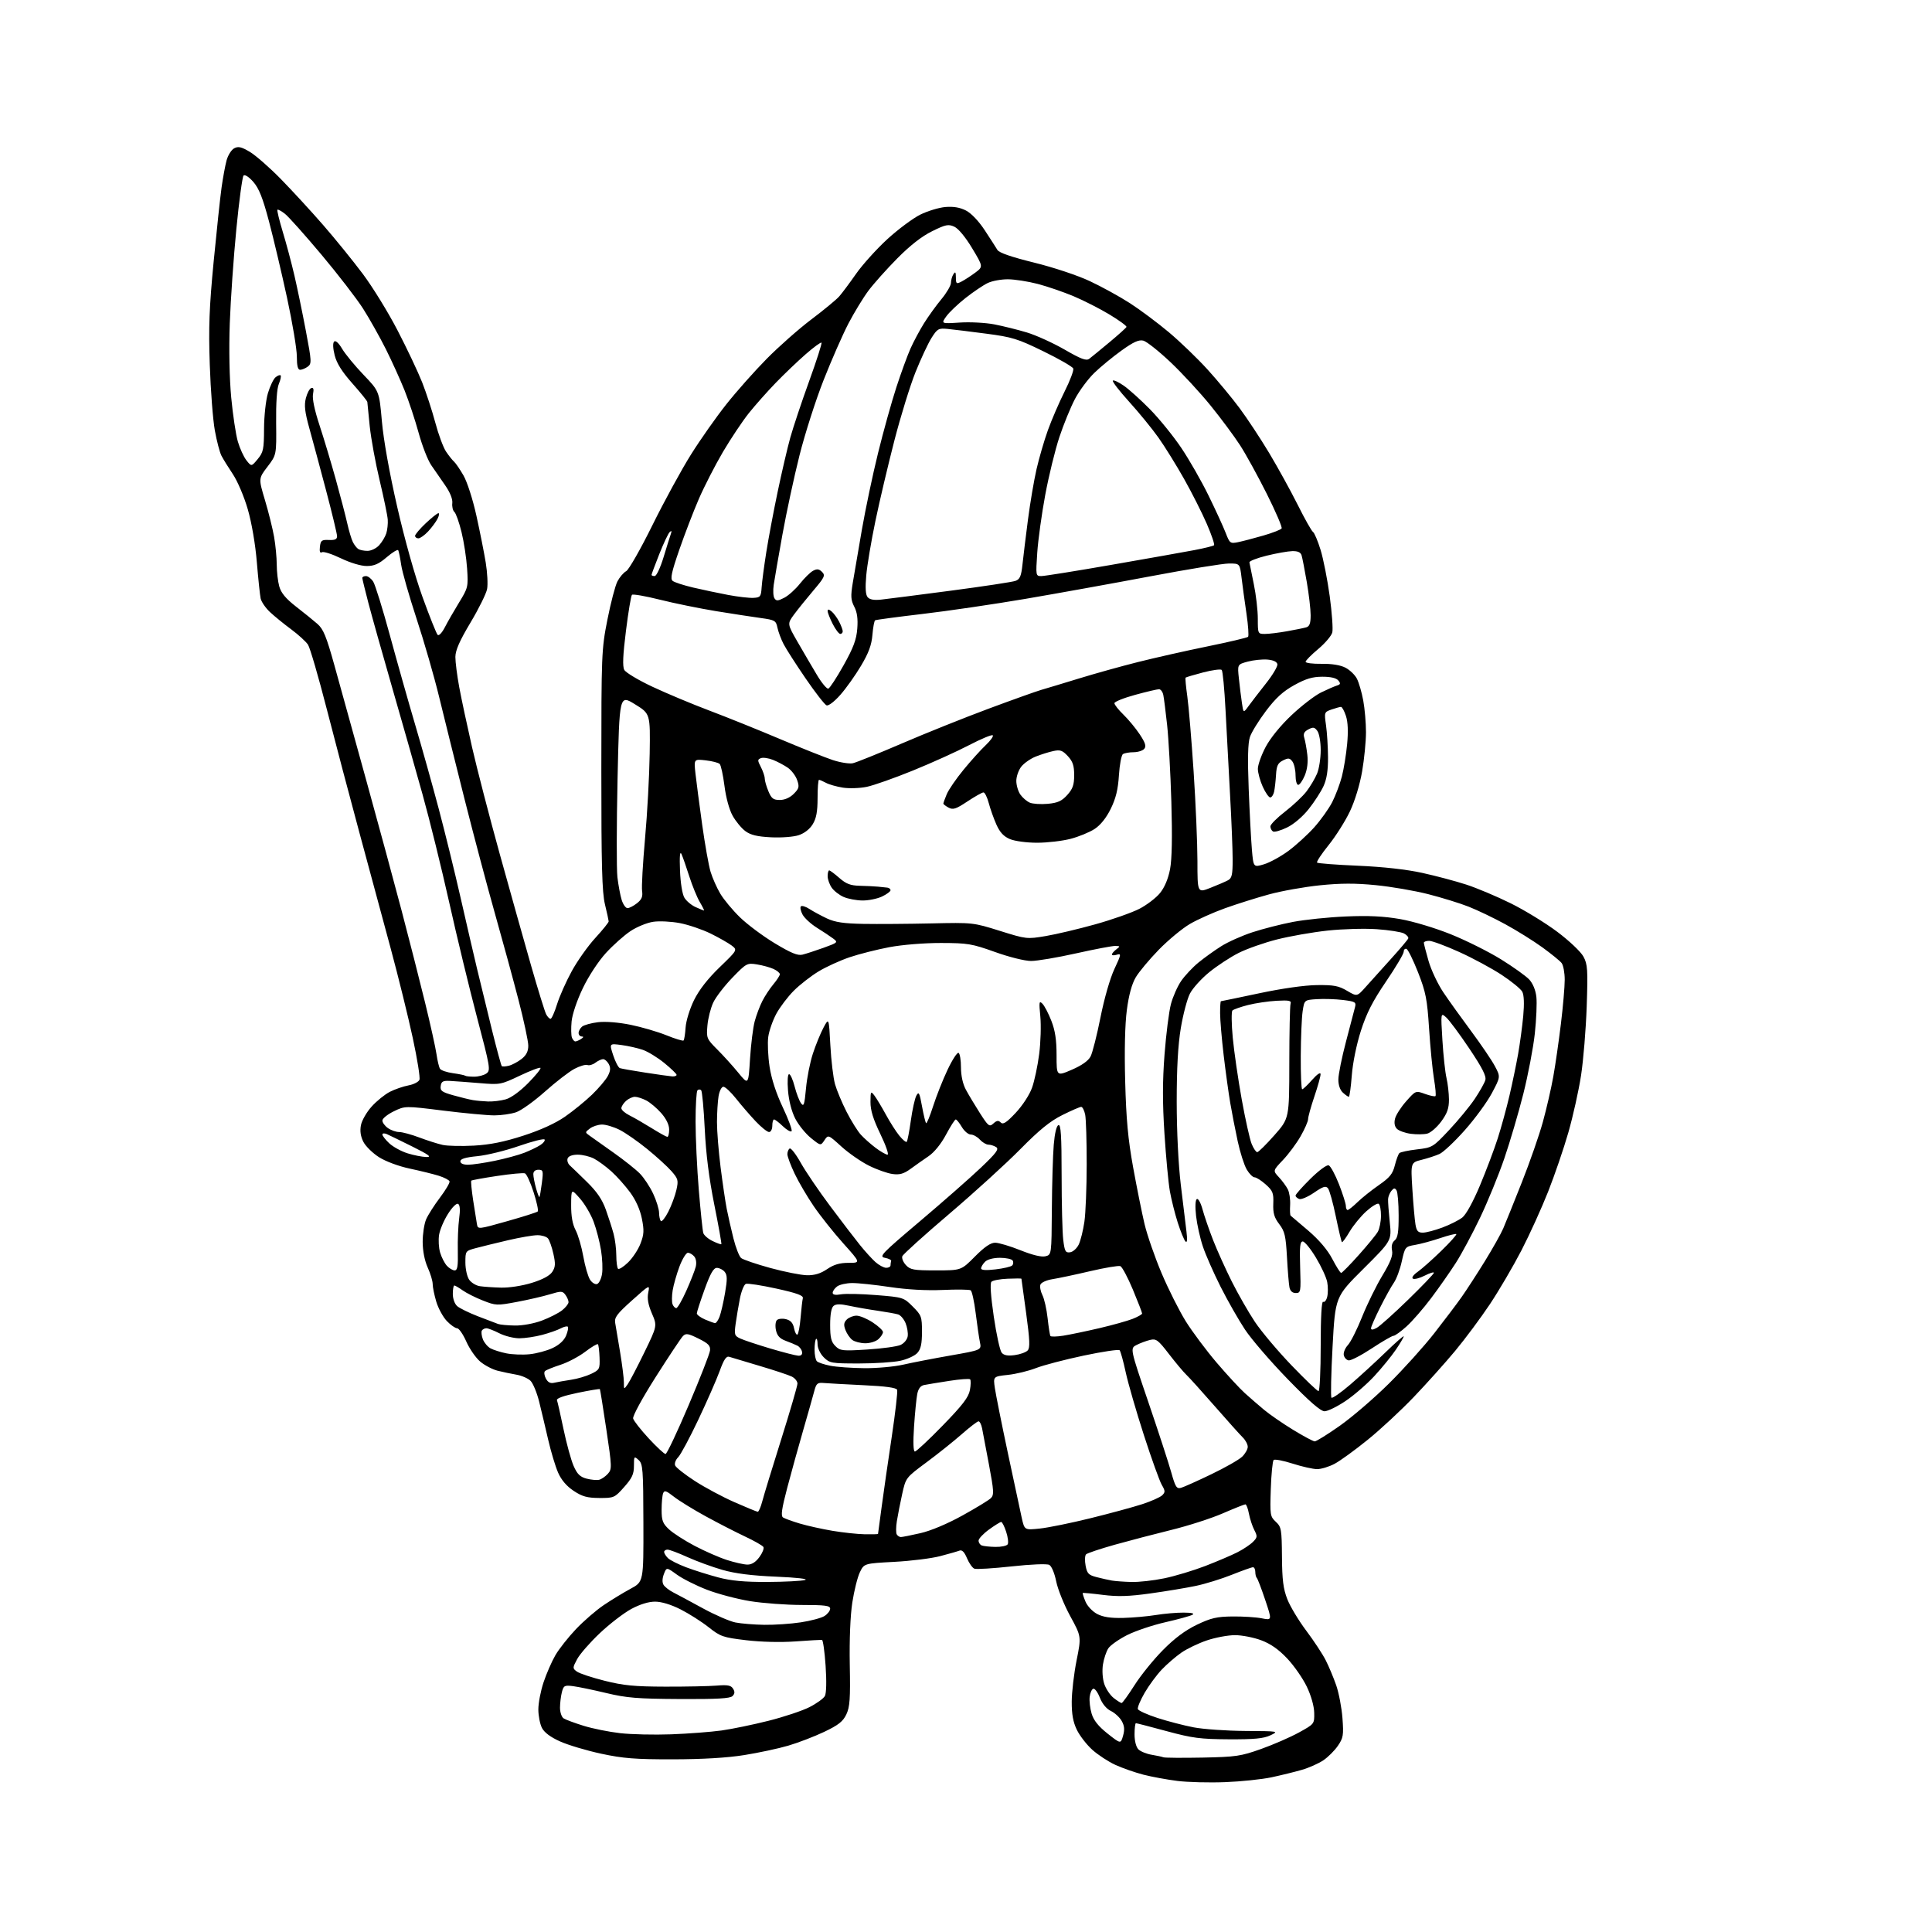 <?xml version="1.0" encoding="UTF-8" standalone="no"?>
<svg 
  version="1.1" 
  xmlns="http://www.w3.org/2000/svg" 
  xmlns:xlink="http://www.w3.org/1999/xlink" 
  xmlns:svg="http://www.w3.org/2000/svg"
  xmlns:rdf="http://www.w3.org/1999/02/22-rdf-syntax-ns#"
  xmlns:cc="http://creativecommons.org/ns#"
  xmlns:dc="http://purl.org/dc/elements/1.1/"
  viewBox="0 0 768 768"
  width="768"
  height="768"
>
<style>svg {background-color: white; }</style>"
<path stroke="none" fill="black" fill-rule="evenodd" d="M487.00,708.43C480.68,708.68 472.15,708.46 468.05,707.95C463.96,707.44 457.88,706.32 454.55,705.47C451.22,704.61 446.20,702.86 443.38,701.57C440.56,700.28 436.43,697.57 434.19,695.55C431.95,693.53 429.19,689.96 428.06,687.62C426.57,684.55 426.01,681.44 426.03,676.43C426.05,672.62 426.92,665.23 427.96,660.02C429.86,650.54 429.86,650.54 425.42,642.41C422.98,637.94 420.47,631.72 419.85,628.59C419.19,625.34 418.02,622.55 417.10,622.06C416.18,621.57 409.85,621.82 402.13,622.67C394.78,623.47 388.12,623.88 387.34,623.58C386.55,623.27 385.23,621.41 384.40,619.43C383.37,616.96 382.43,616.00 381.42,616.39C380.60,616.71 377.14,617.70 373.72,618.59C370.30,619.49 362.10,620.51 355.50,620.86C343.50,621.50 343.50,621.50 341.81,625.00C340.88,626.92 339.53,632.33 338.81,637.00C338.01,642.22 337.62,651.76 337.80,661.73C338.06,675.30 337.83,678.55 336.43,681.51C335.09,684.32 333.30,685.74 327.63,688.44C323.71,690.30 317.29,692.77 313.36,693.92C309.43,695.08 301.55,696.76 295.86,697.67C289.08,698.76 279.28,699.34 267.50,699.36C252.52,699.38 247.74,699.00 239.00,697.13C233.22,695.89 225.89,693.70 222.69,692.27C218.88,690.57 216.39,688.72 215.44,686.89C214.65,685.35 214.00,682.04 214.00,679.52C214.00,677.00 214.93,672.14 216.08,668.72C217.22,665.30 219.32,660.48 220.76,658.00C222.19,655.52 225.87,650.86 228.93,647.63C231.99,644.40 236.97,640.09 240.00,638.05C243.03,636.01 247.82,633.09 250.66,631.56C255.82,628.78 255.82,628.78 255.76,605.41C255.71,583.98 255.55,581.90 253.85,580.37C252.08,578.76 252.00,578.86 252.00,582.72C252.00,585.98 251.26,587.58 248.11,591.12C244.33,595.38 244.07,595.50 238.24,595.47C233.40,595.44 231.45,594.90 228.04,592.64C225.27,590.81 223.15,588.34 221.87,585.43C220.79,583.00 219.01,577.07 217.90,572.25C216.80,567.44 215.17,560.62 214.30,557.10C213.42,553.58 211.89,549.89 210.90,548.90C209.92,547.92 207.40,546.82 205.31,546.46C203.21,546.10 199.83,545.39 197.80,544.88C195.76,544.37 192.65,542.74 190.90,541.26C189.14,539.78 186.65,536.19 185.36,533.28C184.08,530.38 182.43,528.00 181.70,528.00C180.97,528.00 179.14,526.71 177.63,525.14C176.12,523.56 174.24,520.11 173.44,517.48C172.65,514.84 172.00,511.68 172.00,510.45C172.00,509.22 171.11,506.26 170.02,503.86C168.80,501.16 168.04,497.30 168.02,493.72C168.01,490.54 168.63,486.49 169.39,484.72C170.15,482.95 172.64,479.05 174.91,476.05C177.17,473.05 178.88,470.15 178.70,469.61C178.52,469.07 176.60,468.07 174.44,467.39C172.27,466.71 167.07,465.43 162.89,464.54C158.50,463.61 153.33,461.69 150.69,460.02C148.17,458.42 145.37,455.68 144.47,453.94C143.36,451.79 143.03,449.64 143.47,447.32C143.82,445.43 145.74,442.07 147.74,439.87C149.73,437.66 152.99,435.03 154.98,434.01C156.97,433.00 160.30,431.85 162.38,431.46C164.46,431.07 166.42,430.06 166.74,429.22C167.07,428.39 165.87,420.90 164.08,412.60C162.29,404.29 158.34,388.27 155.30,377.00C152.27,365.73 146.67,345.02 142.87,331.00C139.08,316.98 133.25,294.93 129.93,282.00C126.61,269.07 123.24,257.50 122.44,256.28C121.64,255.06 118.63,252.31 115.75,250.17C112.86,248.04 109.06,244.94 107.31,243.30C105.55,241.65 103.89,239.22 103.61,237.90C103.33,236.58 102.65,230.10 102.10,223.50C101.51,216.35 100.06,207.86 98.51,202.50C97.07,197.49 94.43,191.28 92.57,188.50C90.73,185.75 88.68,182.43 88.01,181.12C87.34,179.81 86.16,175.31 85.40,171.12C84.64,166.93 83.73,155.18 83.39,145.00C82.88,130.03 83.18,122.21 84.93,104.00C86.13,91.62 87.54,78.35 88.08,74.50C88.62,70.65 89.51,65.82 90.06,63.77C90.62,61.71 91.98,59.55 93.09,58.95C94.71,58.09 95.94,58.37 99.30,60.36C101.61,61.74 107.17,66.60 111.65,71.18C116.13,75.76 123.72,84.00 128.50,89.50C133.29,95.00 140.37,103.74 144.25,108.92C148.13,114.10 154.36,124.22 158.08,131.42C161.81,138.61 166.19,147.88 167.82,152.00C169.44,156.12 171.79,163.32 173.04,168.00C174.28,172.68 176.20,177.85 177.30,179.50C178.41,181.15 179.84,182.95 180.48,183.50C181.12,184.05 182.81,186.53 184.24,189.00C185.71,191.55 187.94,198.48 189.38,205.00C190.78,211.32 192.45,219.72 193.09,223.65C193.73,227.58 193.98,232.31 193.63,234.15C193.28,235.99 190.31,242.00 187.02,247.50C182.69,254.75 181.04,258.50 181.02,261.14C181.01,263.14 181.70,268.54 182.55,273.14C183.40,277.74 185.70,288.48 187.64,297.00C189.59,305.52 194.55,324.65 198.66,339.50C202.78,354.35 208.40,374.36 211.15,383.97C213.91,393.57 216.59,402.23 217.12,403.22C217.64,404.20 218.42,405.00 218.85,405.00C219.28,405.00 220.44,402.41 221.42,399.25C222.40,396.09 225.04,390.14 227.29,386.04C229.54,381.93 233.77,375.97 236.69,372.80C239.61,369.62 241.98,366.68 241.96,366.26C241.94,365.84 241.28,362.80 240.48,359.50C239.32,354.69 239.03,344.07 239.04,306.00C239.05,259.91 239.12,258.14 241.45,246.35C242.77,239.66 244.56,232.81 245.43,231.13C246.31,229.44 247.88,227.60 248.93,227.04C249.97,226.48 254.67,218.25 259.35,208.76C264.04,199.27 270.94,186.62 274.69,180.66C278.43,174.69 284.77,165.69 288.77,160.66C292.76,155.62 299.96,147.51 304.77,142.64C309.57,137.77 317.55,130.73 322.50,126.99C327.45,123.26 332.43,119.15 333.58,117.85C334.72,116.56 337.74,112.51 340.30,108.85C342.86,105.19 348.46,98.99 352.73,95.07C357.00,91.16 362.90,86.77 365.82,85.32C368.75,83.87 373.25,82.51 375.82,82.29C379.03,82.02 381.60,82.46 384.00,83.69C386.12,84.79 389.08,87.90 391.50,91.60C393.70,94.95 395.95,98.45 396.50,99.37C397.16,100.48 402.11,102.18 411.07,104.39C418.85,106.31 428.30,109.45 433.23,111.76C437.95,113.97 445.12,117.91 449.16,120.52C453.20,123.12 460.17,128.33 464.66,132.09C469.14,135.86 476.07,142.53 480.06,146.93C484.04,151.32 489.74,158.19 492.73,162.21C495.71,166.22 501.00,174.22 504.47,180.00C507.94,185.78 513.06,195.08 515.86,200.67C518.65,206.27 521.39,211.12 521.94,211.46C522.49,211.81 523.85,215.01 524.95,218.58C526.05,222.15 527.69,230.46 528.59,237.04C529.48,243.62 529.94,250.08 529.61,251.40C529.28,252.72 526.76,255.69 524.01,258.00C521.25,260.30 519.00,262.59 519.00,263.08C519.00,263.57 521.85,263.93 525.34,263.88C529.41,263.82 532.81,264.37 534.83,265.41C536.55,266.30 538.61,268.27 539.39,269.79C540.17,271.30 541.31,275.20 541.91,278.45C542.51,281.71 543.00,287.38 543.00,291.05C543.00,294.73 542.31,301.73 541.47,306.62C540.56,311.90 538.60,318.34 536.63,322.50C534.81,326.35 531.00,332.39 528.16,335.92C525.32,339.44 523.25,342.58 523.56,342.90C523.87,343.21 531.19,343.77 539.81,344.14C549.85,344.58 559.06,345.60 565.37,346.99C570.79,348.18 578.67,350.27 582.87,351.64C587.06,353.00 595.01,356.35 600.53,359.08C606.05,361.81 614.40,366.92 619.08,370.44C623.85,374.02 628.40,378.34 629.44,380.26C631.10,383.34 631.23,385.40 630.74,400.10C630.43,409.12 629.42,421.45 628.49,427.50C627.56,433.55 625.29,443.75 623.45,450.16C621.61,456.58 617.99,467.15 615.42,473.66C612.85,480.17 608.09,490.67 604.83,496.98C601.57,503.29 595.93,512.91 592.31,518.36C588.68,523.81 582.43,532.21 578.43,537.02C574.42,541.84 567.01,550.10 561.96,555.38C556.90,560.67 548.66,568.32 543.63,572.38C538.61,576.45 532.71,580.73 530.51,581.89C528.32,583.05 525.20,584.00 523.59,584.00C521.97,584.00 517.58,583.01 513.84,581.81C510.10,580.61 506.70,579.96 506.29,580.38C505.87,580.80 505.36,586.00 505.16,591.93C504.81,602.22 504.90,602.83 507.14,604.92C509.35,606.97 509.51,607.88 509.60,618.81C509.67,628.07 510.12,631.59 511.74,635.73C512.87,638.61 516.25,644.23 519.26,648.23C522.26,652.23 525.74,657.50 526.98,659.95C528.23,662.40 530.11,666.90 531.17,669.95C532.22,673.00 533.34,678.88 533.65,683.00C534.15,689.77 533.98,690.84 531.83,693.98C530.52,695.89 527.92,698.49 526.04,699.75C524.16,701.02 520.34,702.72 517.54,703.53C514.75,704.34 509.32,705.68 505.48,706.50C501.64,707.32 493.32,708.19 487.00,708.43zM478.00,698.67C491.33,698.40 493.21,698.13 501.33,695.24C506.18,693.51 512.93,690.57 516.33,688.70C522.47,685.32 522.50,685.29 522.42,680.90C522.38,678.26 521.21,674.10 519.49,670.50C517.91,667.20 514.41,662.15 511.69,659.28C508.28,655.66 505.09,653.43 501.34,652.03C498.36,650.91 493.68,650.00 490.93,650.00C488.18,650.00 483.18,650.93 479.80,652.07C476.43,653.20 471.83,655.41 469.58,656.97C467.34,658.54 463.85,661.54 461.84,663.66C459.82,665.77 456.76,669.92 455.03,672.89C453.31,675.85 452.09,678.78 452.32,679.40C452.56,680.02 456.07,681.60 460.13,682.92C464.18,684.23 470.65,685.91 474.50,686.65C478.35,687.39 487.57,688.03 495.00,688.08C508.33,688.16 508.46,688.18 505.00,689.82C502.28,691.10 498.62,691.45 488.50,691.40C477.16,691.34 474.00,690.93 463.80,688.17C457.37,686.42 451.86,685.00 451.55,685.00C451.25,685.00 451.00,686.99 451.00,689.43C451.00,692.07 451.62,694.47 452.53,695.39C453.37,696.23 455.74,697.20 457.78,697.54C459.83,697.88 461.95,698.34 462.50,698.56C463.05,698.77 470.02,698.82 478.00,698.67zM446.43,689.99C447.12,687.58 446.99,686.06 445.90,684.12C445.09,682.68 443.15,680.89 441.59,680.14C439.83,679.29 438.16,677.28 437.21,674.86C436.37,672.70 435.18,671.10 434.59,671.30C433.99,671.49 433.35,672.96 433.16,674.56C432.97,676.16 433.33,679.16 433.95,681.24C434.75,683.89 436.64,686.25 440.29,689.14C445.50,693.25 445.50,693.25 446.43,689.99zM266.82,689.42C273.59,689.17 282.58,688.48 286.80,687.90C291.01,687.31 299.44,685.57 305.53,684.03C311.61,682.50 318.92,680.06 321.76,678.62C324.60,677.18 327.37,675.18 327.91,674.18C328.49,673.08 328.61,668.30 328.19,662.16C327.81,656.55 327.16,651.92 326.74,651.87C326.33,651.83 321.58,652.10 316.21,652.49C310.29,652.91 302.53,652.72 296.58,652.01C287.39,650.91 286.39,650.57 281.67,646.83C278.88,644.63 273.88,641.45 270.55,639.76C266.78,637.85 262.97,636.69 260.44,636.68C257.85,636.67 254.43,637.72 250.96,639.58C247.98,641.19 242.35,645.52 238.45,649.20C234.55,652.89 230.49,657.54 229.43,659.52C227.57,663.00 227.57,663.19 229.31,664.47C230.30,665.21 235.25,666.85 240.31,668.12C247.84,670.02 252.20,670.44 264.50,670.47C272.75,670.49 281.94,670.30 284.92,670.05C289.24,669.69 290.56,669.94 291.40,671.27C292.17,672.49 292.11,673.29 291.18,674.22C290.22,675.18 284.96,675.47 270.20,675.39C253.41,675.30 249.10,674.95 241.00,673.01C235.78,671.76 229.83,670.53 227.79,670.27C224.40,669.84 224.03,670.04 223.36,672.65C222.96,674.22 222.62,676.99 222.61,678.82C222.61,680.64 223.25,682.56 224.05,683.08C224.85,683.60 228.43,684.93 232.02,686.04C235.60,687.15 242.13,688.46 246.52,688.96C250.91,689.46 260.04,689.67 266.82,689.42zM445.88,676.97C446.22,676.96 448.52,673.76 451.00,669.87C453.47,665.98 458.54,659.71 462.27,655.94C466.92,651.23 471.15,648.08 475.77,645.86C481.42,643.16 483.70,642.63 490.00,642.57C494.12,642.53 499.34,642.86 501.58,643.31C505.67,644.12 505.67,644.12 502.94,636.00C501.45,631.54 499.95,627.61 499.61,627.28C499.27,626.94 499.00,625.84 499.00,624.83C499.00,623.82 498.58,623.00 498.08,623.00C497.57,623.00 493.79,624.35 489.68,625.99C485.57,627.64 479.12,629.63 475.35,630.42C471.58,631.21 463.47,632.56 457.32,633.41C448.73,634.61 444.36,634.74 438.40,633.99C434.15,633.45 430.55,633.12 430.41,633.25C430.28,633.39 430.77,634.93 431.51,636.69C432.26,638.48 434.31,640.63 436.17,641.60C438.53,642.82 441.54,643.27 446.50,643.15C450.35,643.05 456.20,642.53 459.50,641.99C462.80,641.45 467.75,641.02 470.50,641.04C473.76,641.05 474.98,641.36 474.00,641.91C473.18,642.37 468.34,643.70 463.26,644.86C458.18,646.01 451.33,648.32 448.03,649.98C444.74,651.65 441.38,654.02 440.57,655.25C439.76,656.49 438.80,659.37 438.44,661.65C438.06,664.04 438.28,667.31 438.96,669.38C439.61,671.35 441.30,673.88 442.71,674.98C444.12,676.09 445.55,676.99 445.88,676.97zM303.81,645.89C307.83,645.95 314.35,645.51 318.31,644.91C322.26,644.31 326.51,643.18 327.75,642.39C328.99,641.60 330.00,640.29 330.00,639.48C330.00,638.26 328.00,638.00 318.75,638.00C312.56,637.99 303.30,637.31 298.18,636.48C293.05,635.65 285.33,633.61 281.03,631.95C276.73,630.29 271.36,627.59 269.09,625.95C264.96,622.96 264.96,622.96 263.90,625.73C263.24,627.47 263.19,629.06 263.77,630.00C264.28,630.83 266.00,632.17 267.60,632.99C269.19,633.80 274.49,636.65 279.36,639.31C284.23,641.97 290.08,644.51 292.36,644.96C294.64,645.41 299.79,645.83 303.81,645.89zM305.00,628.85C311.88,628.82 318.62,628.47 320.00,628.08C321.50,627.64 316.88,627.11 308.50,626.75C298.78,626.34 292.26,625.51 287.17,624.05C283.14,622.90 276.89,620.61 273.29,618.98C269.68,617.34 266.11,616.00 265.36,616.00C264.61,616.00 264.00,616.42 264.00,616.93C264.00,617.44 264.67,618.53 265.50,619.36C266.32,620.18 269.59,621.83 272.75,623.02C275.91,624.21 281.65,626.02 285.50,627.04C290.59,628.39 295.91,628.88 305.00,628.85zM449.79,628.86C452.70,628.94 458.55,628.29 462.79,627.41C467.03,626.54 474.37,624.33 479.10,622.51C483.83,620.68 489.59,618.23 491.89,617.05C494.20,615.88 496.97,614.03 498.06,612.94C499.85,611.15 499.90,610.71 498.60,608.20C497.82,606.68 496.86,603.76 496.47,601.72C496.09,599.67 495.46,598.00 495.06,598.00C494.67,598.00 490.61,599.62 486.04,601.60C481.48,603.58 472.28,606.54 465.62,608.17C458.95,609.81 448.79,612.47 443.04,614.08C437.29,615.70 432.19,617.41 431.72,617.88C431.25,618.35 431.17,620.37 431.54,622.36C432.12,625.48 432.72,626.11 435.86,626.92C437.86,627.44 440.62,628.06 442.00,628.30C443.38,628.53 446.88,628.79 449.79,628.86zM297.06,621.95C298.79,621.98 300.35,621.02 301.86,618.98C303.09,617.32 303.81,615.50 303.46,614.94C303.11,614.38 299.83,612.51 296.17,610.79C292.50,609.07 285.45,605.45 280.50,602.74C275.55,600.03 269.86,596.52 267.85,594.94C264.81,592.55 264.09,592.32 263.60,593.61C263.27,594.47 263.00,597.42 263.00,600.18C263.00,604.44 263.44,605.61 265.94,607.94C267.55,609.45 272.17,612.42 276.19,614.53C280.21,616.64 285.97,619.16 289.00,620.13C292.02,621.10 295.65,621.92 297.06,621.95zM395.69,614.92C398.00,614.96 400.19,614.50 400.57,613.89C400.94,613.28 400.67,611.03 399.96,608.89C399.26,606.75 398.37,605.00 397.99,605.00C397.61,605.00 395.43,606.35 393.15,608.01C390.87,609.66 389.00,611.65 389.00,612.42C389.00,613.20 389.56,614.06 390.25,614.34C390.94,614.62 393.39,614.88 395.69,614.92zM358.11,611.00C358.66,611.00 362.15,610.31 365.87,609.46C370.00,608.52 376.52,605.78 382.55,602.45C388.00,599.44 393.11,596.32 393.91,595.52C395.18,594.25 395.08,592.59 393.14,582.28C391.93,575.80 390.69,569.26 390.39,567.75C390.09,566.24 389.45,565.00 388.98,565.00C388.50,565.00 385.50,567.30 382.31,570.11C379.11,572.92 372.80,577.96 368.28,581.31C360.07,587.40 360.07,587.40 358.62,593.95C357.83,597.55 356.87,602.40 356.51,604.71C356.14,607.03 356.12,609.39 356.48,609.96C356.83,610.53 357.57,611.00 358.11,611.00zM343.75,609.90C346.64,609.95 349.01,609.89 349.03,609.75C349.05,609.61 349.70,604.77 350.47,599.00C351.24,593.23 353.05,580.67 354.49,571.10C355.92,561.53 356.88,553.14 356.63,552.47C356.31,551.63 352.05,551.05 343.33,550.64C336.27,550.30 329.17,549.91 327.55,549.77C324.94,549.53 324.50,549.90 323.68,553.00C323.17,554.92 321.20,561.90 319.29,568.50C317.38,575.10 314.52,585.43 312.93,591.46C310.73,599.84 310.34,602.60 311.27,603.22C311.95,603.66 314.94,604.74 317.92,605.63C320.90,606.52 326.75,607.82 330.92,608.52C335.09,609.22 340.86,609.84 343.75,609.90zM413.34,607.62C416.69,607.27 425.74,605.43 433.46,603.52C441.18,601.62 450.43,599.11 454.00,597.95C457.57,596.79 461.16,595.20 461.97,594.42C463.25,593.17 463.23,592.66 461.82,590.25C460.94,588.74 457.74,579.85 454.72,570.50C451.70,561.15 448.44,549.90 447.49,545.50C446.54,541.10 445.45,537.16 445.07,536.74C444.69,536.33 438.24,537.29 430.74,538.88C423.23,540.47 414.71,542.70 411.80,543.84C408.88,544.98 403.87,546.20 400.65,546.54C394.80,547.17 394.80,547.17 395.48,551.83C395.86,554.40 398.17,565.95 400.62,577.50C403.07,589.05 405.56,600.70 406.16,603.38C407.26,608.26 407.26,608.26 413.34,607.62zM301.21,600.95C301.60,600.98 302.42,599.09 303.03,596.75C303.64,594.41 307.03,583.31 310.57,572.08C314.10,560.85 317.00,550.91 317.00,550.00C317.00,549.08 315.99,547.83 314.75,547.21C313.51,546.59 307.77,544.69 302.00,542.98C296.23,541.27 290.79,539.65 289.91,539.36C288.71,538.98 287.77,540.36 286.07,545.04C284.83,548.44 281.01,557.14 277.58,564.37C274.16,571.59 270.56,578.30 269.58,579.28C268.60,580.25 268.06,581.71 268.37,582.53C268.68,583.34 272.21,586.12 276.22,588.72C280.22,591.31 287.32,595.11 292.00,597.16C296.68,599.22 300.82,600.92 301.21,600.95zM469.49,591.43C470.59,591.12 476.00,588.70 481.50,586.05C487.00,583.41 492.51,580.27 493.75,579.08C494.99,577.89 496.00,576.12 496.00,575.14C496.00,574.15 495.11,572.48 494.03,571.42C492.95,570.37 487.94,564.77 482.89,559.00C477.85,553.23 472.77,547.60 471.60,546.50C470.44,545.40 467.33,541.69 464.68,538.25C460.38,532.65 459.59,532.06 457.19,532.64C455.71,532.99 453.31,533.88 451.85,534.62C449.19,535.95 449.19,535.95 456.44,557.23C460.43,568.93 464.54,581.53 465.58,585.24C467.23,591.14 467.72,591.91 469.49,591.43zM238.19,588.23C239.11,587.99 240.66,586.93 241.62,585.87C243.29,584.02 243.27,583.21 241.03,568.22C239.74,559.57 238.58,552.37 238.46,552.20C238.34,552.04 234.35,552.70 229.60,553.68C224.08,554.82 221.12,555.87 221.40,556.60C221.64,557.23 222.82,562.42 224.01,568.13C225.20,573.83 227.00,580.39 228.01,582.70C229.44,585.98 230.57,587.09 233.17,587.78C235.00,588.26 237.26,588.46 238.19,588.23zM264.56,577.99C265.08,577.99 269.21,569.26 273.74,558.60C278.28,547.93 282.10,538.15 282.24,536.85C282.45,534.94 281.60,534.06 277.68,532.11C273.56,530.07 272.65,529.92 271.48,531.11C270.72,531.87 265.86,539.18 260.67,547.35C255.26,555.87 251.43,562.91 251.68,563.88C251.92,564.80 254.71,568.36 257.87,571.78C261.04,575.20 264.05,578.00 264.56,577.99zM363.69,577.00C364.24,577.00 369.23,572.34 374.77,566.64C382.65,558.54 385.01,555.46 385.55,552.59C385.93,550.56 385.97,548.64 385.64,548.31C385.31,547.98 381.55,548.26 377.27,548.93C373.00,549.59 368.54,550.33 367.38,550.56C365.94,550.84 365.05,551.99 364.62,554.14C364.28,555.87 363.70,561.73 363.34,567.15C362.93,573.45 363.06,577.00 363.69,577.00zM522.62,572.97C523.24,572.99 527.74,570.19 532.62,566.75C537.50,563.31 546.27,555.78 552.10,550.00C557.93,544.23 566.04,535.23 570.13,530.00C574.22,524.77 579.15,518.25 581.08,515.50C583.02,512.75 587.14,506.38 590.25,501.35C593.35,496.32 596.64,490.47 597.55,488.35C598.46,486.23 601.79,477.98 604.95,470.00C608.11,462.02 611.87,451.23 613.31,446.00C614.75,440.77 616.62,432.68 617.45,428.00C618.29,423.32 619.65,413.89 620.48,407.03C621.32,400.17 622.00,392.27 622.00,389.47C622.00,386.67 621.44,383.67 620.75,382.80C620.06,381.93 616.62,379.14 613.10,376.58C609.58,374.03 602.96,369.90 598.39,367.41C593.83,364.92 587.26,361.77 583.79,360.41C580.33,359.04 573.09,356.81 567.69,355.43C562.30,354.06 552.93,352.45 546.87,351.86C538.80,351.06 532.87,351.08 524.68,351.92C518.53,352.55 509.45,354.17 504.50,355.52C499.55,356.87 491.68,359.35 487.00,361.03C482.32,362.71 476.02,365.52 473.00,367.29C469.98,369.06 464.43,373.65 460.67,377.50C456.92,381.35 452.78,386.30 451.48,388.50C449.92,391.15 448.72,395.52 447.94,401.47C447.19,407.16 446.94,417.57 447.28,429.97C447.68,444.96 448.41,452.87 450.43,464.00C451.88,471.98 453.92,482.12 454.96,486.53C456.01,490.95 459.06,499.76 461.75,506.11C464.44,512.46 468.77,521.07 471.37,525.25C473.98,529.42 479.50,536.81 483.64,541.67C487.79,546.53 492.83,551.98 494.84,553.79C496.85,555.61 500.30,558.59 502.50,560.43C504.70,562.27 509.88,565.84 514.00,568.36C518.12,570.88 522.00,572.96 522.62,572.97zM526.53,561.00C524.97,561.00 520.50,557.11 511.89,548.24C505.08,541.23 497.42,532.34 494.88,528.49C492.33,524.65 487.98,517.00 485.20,511.50C482.43,506.00 479.26,498.80 478.16,495.50C477.05,492.20 475.84,486.75 475.46,483.38C475.04,479.65 475.16,477.02 475.76,476.65C476.31,476.31 477.32,478.15 478.03,480.77C478.74,483.37 480.63,488.86 482.23,492.97C483.84,497.08 487.19,504.50 489.68,509.47C492.17,514.44 496.30,521.64 498.85,525.47C501.41,529.30 507.94,537.06 513.38,542.72C518.81,548.37 523.65,553.00 524.13,553.00C524.61,553.00 525.00,544.87 525.00,534.94C525.00,523.52 525.36,517.10 525.97,517.48C526.50,517.81 527.23,516.94 527.58,515.53C527.93,514.13 527.94,511.48 527.59,509.65C527.25,507.81 525.22,503.43 523.09,499.90C520.97,496.38 518.61,493.50 517.86,493.50C516.78,493.50 516.57,495.61 516.83,503.75C517.15,513.54 517.07,514.00 515.10,514.00C513.76,514.00 512.88,513.21 512.58,511.75C512.33,510.51 511.88,505.10 511.59,499.72C511.12,491.25 510.71,489.48 508.51,486.60C506.52,483.99 506.01,482.25 506.15,478.48C506.31,474.25 505.97,473.36 503.15,470.84C501.40,469.28 499.40,468.00 498.70,468.00C498.00,468.00 496.60,466.60 495.59,464.89C494.58,463.17 492.96,458.11 492.00,453.64C491.03,449.16 489.71,442.35 489.05,438.50C488.39,434.65 487.21,426.10 486.43,419.50C485.65,412.90 485.01,405.36 485.01,402.75C485.00,400.14 485.15,398.00 485.33,398.00C485.51,398.00 492.37,396.58 500.58,394.84C509.62,392.92 518.65,391.64 523.50,391.59C530.20,391.51 532.15,391.88 535.47,393.85C539.44,396.19 539.44,396.19 542.87,392.35C544.76,390.23 549.27,385.22 552.90,381.21C556.53,377.20 559.64,373.52 559.81,373.03C559.98,372.54 559.22,371.65 558.11,371.06C557.01,370.47 552.14,369.71 547.30,369.37C542.46,369.03 533.63,369.28 527.68,369.93C521.74,370.57 512.70,372.16 507.61,373.45C502.51,374.74 495.65,377.16 492.37,378.81C489.08,380.47 483.82,383.92 480.68,386.48C477.54,389.04 474.08,392.87 473.00,395.00C471.91,397.13 470.29,403.29 469.39,408.69C468.27,415.43 467.76,424.60 467.76,438.00C467.77,449.74 468.42,462.87 469.39,471.00C470.29,478.43 471.29,486.75 471.63,489.50C472.04,492.83 471.92,494.17 471.25,493.50C470.70,492.95 469.31,489.57 468.17,486.00C467.03,482.43 465.63,476.81 465.04,473.52C464.46,470.23 463.49,459.95 462.89,450.68C462.10,438.35 462.10,429.86 462.92,419.15C463.54,411.09 464.68,402.09 465.46,399.14C466.24,396.20 468.08,392.05 469.56,389.91C471.04,387.78 474.10,384.52 476.38,382.65C478.65,380.79 482.71,377.87 485.40,376.17C488.08,374.46 493.70,371.95 497.89,370.58C502.08,369.21 509.32,367.36 514.00,366.47C518.67,365.58 528.12,364.60 535.00,364.31C544.03,363.92 550.02,364.21 556.58,365.35C561.73,366.25 570.42,368.86 576.67,371.37C582.74,373.81 591.70,378.28 596.60,381.31C601.49,384.34 606.56,387.96 607.87,389.35C609.33,390.92 610.42,393.54 610.73,396.27C611.00,398.68 610.72,405.26 610.11,410.89C609.50,416.52 607.44,427.28 605.55,434.81C603.65,442.34 600.25,453.90 597.99,460.50C595.73,467.10 591.40,477.68 588.38,484.00C585.36,490.32 581.02,498.43 578.73,502.00C576.44,505.57 572.03,511.88 568.92,516.01C565.82,520.14 561.42,525.20 559.14,527.26C556.86,529.32 554.52,531.00 553.94,531.00C553.36,531.00 549.45,533.27 545.25,536.04C541.05,538.81 536.92,540.94 536.07,540.77C535.22,540.61 534.36,539.65 534.17,538.65C533.98,537.64 534.72,535.85 535.83,534.66C536.93,533.47 539.46,528.45 541.44,523.50C543.42,518.55 547.03,511.18 549.47,507.13C552.78,501.62 553.77,499.08 553.36,497.07C553.01,495.31 553.37,493.93 554.41,493.07C555.64,492.05 556.00,489.80 555.98,483.13C555.98,478.38 555.60,473.92 555.15,473.20C554.48,472.16 554.09,472.19 553.11,473.37C552.44,474.18 551.84,475.66 551.78,476.67C551.73,477.68 552.03,481.80 552.45,485.84C553.22,493.18 553.22,493.18 542.01,504.34C530.79,515.50 530.79,515.50 529.72,535.24C529.13,546.10 528.93,555.27 529.28,555.61C529.63,555.96 532.97,553.63 536.71,550.43C540.44,547.23 546.76,541.45 550.75,537.58C554.74,533.72 558.00,530.85 558.00,531.22C558.00,531.60 556.60,533.98 554.88,536.52C553.16,539.06 549.30,543.80 546.30,547.04C543.29,550.29 538.12,554.76 534.80,556.97C531.49,559.19 527.76,561.00 526.53,561.00zM249.50,550.30C250.33,549.12 253.32,543.40 256.14,537.60C261.27,527.05 261.27,527.05 259.14,522.11C257.65,518.63 257.21,516.19 257.68,513.87C258.34,510.57 258.34,510.57 251.22,516.94C245.22,522.31 244.18,523.71 244.55,525.90C244.80,527.33 245.67,532.55 246.50,537.50C247.32,542.45 248.00,547.84 248.00,549.47C248.00,552.40 248.02,552.41 249.50,550.30zM220.33,549.66C221.52,549.38 224.53,548.85 227.00,548.48C229.47,548.12 233.07,547.06 235.00,546.13C238.33,544.52 238.49,544.19 238.33,539.63C238.24,536.99 237.94,534.61 237.68,534.35C237.41,534.08 235.15,535.43 232.65,537.33C230.15,539.24 225.72,541.58 222.80,542.53C219.89,543.47 217.12,544.59 216.66,545.02C216.19,545.44 216.34,546.77 216.99,547.98C217.82,549.54 218.79,550.03 220.33,549.66zM343.50,543.87C348.45,543.92 355.43,543.29 359.00,542.48C362.57,541.66 371.05,540.02 377.84,538.83C390.18,536.66 390.18,536.66 389.54,533.58C389.19,531.89 388.43,526.67 387.85,522.00C387.27,517.33 386.37,513.24 385.86,512.92C385.34,512.59 380.32,512.53 374.71,512.78C368.20,513.06 360.60,512.64 353.72,511.61C347.79,510.72 341.04,510.01 338.72,510.03C336.40,510.05 333.71,510.66 332.75,511.39C331.79,512.12 331.00,513.25 331.00,513.91C331.00,514.69 332.09,514.90 334.25,514.52C336.04,514.20 342.37,514.34 348.33,514.82C359.01,515.68 359.22,515.75 362.83,519.37C366.29,522.82 366.50,523.40 366.50,529.41C366.50,534.21 366.04,536.30 364.65,537.83C363.63,538.96 360.57,540.35 357.85,540.94C355.13,541.52 347.73,542.00 341.41,542.00C330.53,542.00 329.78,541.87 327.45,539.55C326.06,538.15 325.00,535.92 325.00,534.38C325.00,532.89 324.73,531.94 324.40,532.27C324.07,532.60 323.80,534.52 323.80,536.53C323.80,538.55 324.21,540.61 324.72,541.12C325.23,541.63 327.64,542.43 330.07,542.91C332.51,543.39 338.55,543.82 343.50,543.87zM210.50,538.33C213.25,538.06 217.37,536.95 219.64,535.88C222.31,534.62 224.23,532.86 225.03,530.93C225.71,529.28 226.02,527.69 225.72,527.39C225.42,527.08 224.14,527.39 222.88,528.06C221.62,528.74 218.32,529.89 215.55,530.63C212.77,531.37 208.68,531.98 206.46,531.99C204.24,531.99 200.66,531.10 198.50,530.00C196.34,528.90 194.02,528.00 193.35,528.00C192.67,528.00 191.86,528.41 191.55,528.92C191.24,529.42 191.42,530.97 191.94,532.36C192.47,533.74 193.85,535.38 195.00,536.00C196.15,536.62 198.98,537.51 201.30,537.98C203.61,538.45 207.75,538.61 210.50,538.33zM317.32,538.91C318.50,538.97 319.03,538.42 318.82,537.36C318.65,536.45 317.82,535.37 317.00,534.94C316.18,534.51 314.06,533.63 312.31,532.99C309.99,532.13 308.93,530.98 308.46,528.80C308.09,527.14 308.26,525.34 308.83,524.77C309.39,524.21 311.03,524.04 312.46,524.40C314.31,524.87 315.23,525.90 315.65,528.01C315.98,529.64 316.58,530.76 316.98,530.51C317.39,530.26 317.96,527.23 318.25,523.78C318.54,520.32 318.94,516.85 319.14,516.06C319.41,514.98 316.82,514.04 308.66,512.24C302.70,510.93 297.22,510.08 296.49,510.36C295.76,510.64 294.70,513.26 294.12,516.19C293.55,519.11 292.79,523.62 292.43,526.22C291.83,530.61 291.96,531.03 294.36,532.12C295.78,532.77 301.12,534.54 306.22,536.06C311.33,537.58 316.32,538.86 317.32,538.91zM403.35,538.68C405.51,538.39 407.83,537.56 408.51,536.83C409.50,535.77 409.37,532.75 407.91,522.00C406.89,514.58 406.05,508.41 406.03,508.30C406.01,508.18 403.54,508.19 400.53,508.31C397.53,508.43 394.64,508.98 394.11,509.52C393.50,510.14 393.84,515.15 395.04,523.36C396.08,530.43 397.49,536.89 398.18,537.71C399.05,538.77 400.57,539.05 403.35,538.68zM344.81,536.45C350.69,536.08 356.62,535.26 358.00,534.63C359.41,533.98 360.65,532.46 360.83,531.15C361.01,529.86 360.63,527.52 359.97,525.94C359.32,524.36 358.00,522.82 357.04,522.51C356.08,522.21 352.41,521.55 348.90,521.04C345.38,520.54 340.29,519.65 337.60,519.07C334.04,518.30 332.33,518.31 331.35,519.12C330.47,519.85 330.00,522.49 330.00,526.62C330.00,531.73 330.41,533.41 332.06,535.06C333.98,536.98 334.86,537.08 344.81,536.45zM343.92,533.97C342.04,533.95 339.73,533.35 338.79,532.64C337.85,531.92 336.63,530.15 336.08,528.70C335.30,526.67 335.43,525.72 336.61,524.53C337.45,523.69 339.20,523.00 340.48,523.00C341.77,523.00 344.66,524.20 346.91,525.68C349.16,527.15 351.00,528.88 351.00,529.52C351.00,530.16 350.18,531.43 349.17,532.35C348.17,533.26 345.80,533.99 343.92,533.97zM422.72,530.95C425.35,530.53 431.77,529.19 437.00,527.97C442.23,526.75 448.19,525.08 450.25,524.27C452.31,523.45 454.01,522.49 454.01,522.14C454.02,521.79 452.37,517.52 450.34,512.65C448.30,507.78 446.06,503.58 445.35,503.31C444.64,503.03 439.21,503.94 433.28,505.33C427.35,506.72 420.62,508.14 418.33,508.50C416.03,508.86 413.90,509.82 413.59,510.64C413.27,511.46 413.63,513.34 414.37,514.81C415.12,516.29 416.05,520.41 416.44,523.97C416.83,527.52 417.33,530.72 417.54,531.07C417.76,531.42 420.09,531.37 422.72,530.95zM547.22,527.88C548.44,527.23 554.07,522.19 559.72,516.69C565.37,511.19 570.00,506.36 570.00,505.95C570.00,505.55 568.36,506.05 566.35,507.08C564.35,508.10 562.23,508.64 561.65,508.29C561.05,507.91 561.84,506.77 563.55,505.57C565.17,504.43 569.39,500.69 572.92,497.25C576.45,493.81 579.14,490.81 578.91,490.57C578.67,490.34 575.79,491.06 572.50,492.17C569.21,493.28 564.72,494.49 562.53,494.87C558.60,495.54 558.51,495.65 557.23,501.42C556.52,504.65 555.10,508.46 554.09,509.89C553.08,511.33 550.62,515.75 548.63,519.73C546.63,523.70 545.00,527.43 545.00,528.01C545.00,528.72 545.74,528.68 547.22,527.88zM204.71,526.92C207.70,526.97 212.26,526.13 215.38,524.96C218.38,523.84 222.00,522.00 223.42,520.89C224.84,519.77 226.00,518.30 226.00,517.62C226.00,516.94 225.44,515.63 224.75,514.70C223.61,513.17 223.08,513.15 218.61,514.50C215.92,515.32 210.02,516.68 205.49,517.53C197.56,519.02 197.06,519.00 191.96,516.98C189.05,515.84 185.43,514.02 183.93,512.95C182.42,511.88 180.92,511.00 180.60,511.00C180.27,511.00 180.00,512.51 180.00,514.35C180.00,516.28 180.74,518.33 181.75,519.21C182.71,520.05 186.43,521.87 190.00,523.25C193.57,524.63 197.18,526.01 198.00,526.30C198.82,526.60 201.85,526.88 204.71,526.92zM284.27,525.96C284.70,525.98 285.50,524.81 286.05,523.37C286.60,521.92 287.58,517.68 288.22,513.95C289.15,508.49 289.12,506.85 288.07,505.58C287.35,504.71 285.95,504.00 284.97,504.00C283.64,504.00 282.40,506.17 280.09,512.55C278.39,517.26 277.00,521.55 277.00,522.10C277.00,522.65 278.46,523.73 280.25,524.51C282.04,525.29 283.85,525.94 284.27,525.96zM268.83,520.00C269.33,520.00 271.13,516.88 272.83,513.08C274.53,509.27 276.22,504.99 276.57,503.56C276.95,502.04 276.71,500.36 275.99,499.49C275.31,498.67 274.17,498.00 273.45,498.00C272.73,498.00 271.22,500.48 270.08,503.51C268.95,506.54 267.74,510.80 267.39,512.97C267.04,515.15 267.02,517.62 267.35,518.46C267.67,519.31 268.34,520.00 268.83,520.00zM199.14,511.85C202.42,511.94 207.57,511.14 211.40,509.96C215.73,508.62 218.54,507.11 219.54,505.58C220.79,503.67 220.87,502.39 219.98,498.42C219.39,495.76 218.42,493.00 217.83,492.29C217.24,491.58 215.35,491.00 213.63,491.01C211.91,491.01 206.68,491.91 202.00,493.00C197.32,494.09 191.59,495.50 189.25,496.12C185.02,497.25 185.00,497.28 185.00,501.91C185.00,504.46 185.68,507.53 186.51,508.71C187.34,509.90 189.25,511.06 190.76,511.28C192.27,511.51 196.04,511.77 199.14,511.85zM237.38,510.41C238.14,510.12 239.01,508.32 239.32,506.42C239.63,504.51 239.45,500.25 238.91,496.94C238.38,493.63 237.05,488.53 235.96,485.61C234.86,482.69 232.42,478.54 230.52,476.40C227.08,472.50 227.08,472.50 227.04,479.01C227.01,483.44 227.58,486.65 228.82,489.01C229.82,490.93 231.20,495.65 231.88,499.50C232.56,503.35 233.77,507.50 234.56,508.72C235.36,509.94 236.62,510.70 237.38,510.41zM320.80,506.93C323.83,506.98 326.20,506.26 328.79,504.50C331.46,502.68 333.79,502.00 337.31,502.00C342.16,502.00 342.16,502.00 335.21,494.25C331.39,489.99 326.11,483.35 323.48,479.50C320.86,475.65 317.42,469.80 315.86,466.50C314.29,463.20 313.00,459.74 313.00,458.81C313.00,457.88 313.41,456.86 313.91,456.55C314.41,456.24 316.40,458.81 318.32,462.25C320.25,465.69 325.52,473.46 330.05,479.50C334.57,485.55 339.90,492.51 341.89,494.97C343.87,497.43 346.62,500.45 348.00,501.69C349.38,502.92 351.29,503.95 352.25,503.97C353.21,503.99 354.00,503.55 354.00,503.00C354.00,502.45 354.11,501.67 354.25,501.26C354.39,500.85 353.28,500.29 351.80,500.01C349.30,499.54 350.35,498.44 365.65,485.50C374.75,477.80 385.64,468.23 389.85,464.23C396.04,458.35 397.21,456.78 396.00,456.00C395.18,455.47 393.78,455.02 392.90,455.02C392.03,455.01 390.50,454.10 389.50,453.00C388.50,451.90 386.89,451.00 385.90,451.00C384.92,451.00 383.32,449.65 382.34,448.00C381.37,446.35 380.28,445.00 379.92,445.00C379.57,445.00 377.83,447.72 376.06,451.04C374.11,454.70 371.40,458.05 369.17,459.57C367.15,460.94 363.93,463.21 362.00,464.62C359.27,466.61 357.68,467.07 354.80,466.69C352.77,466.42 348.53,464.92 345.39,463.35C342.25,461.78 337.33,458.37 334.46,455.76C329.23,451.01 329.23,451.01 327.73,453.26C326.23,455.50 326.23,455.50 322.37,452.39C320.25,450.68 317.44,447.22 316.14,444.69C314.68,441.85 313.58,437.59 313.25,433.55C312.94,429.72 313.12,427.00 313.67,427.00C314.20,427.00 315.19,429.21 315.88,431.90C316.57,434.60 317.71,437.59 318.42,438.55C319.51,440.06 319.79,439.22 320.39,432.71C320.76,428.53 322.00,422.27 323.14,418.81C324.28,415.35 326.17,410.71 327.35,408.51C329.49,404.50 329.49,404.50 330.08,415.50C330.40,421.55 331.24,428.51 331.93,430.97C332.63,433.43 334.70,438.38 336.53,441.97C338.37,445.56 340.91,449.65 342.19,451.05C343.46,452.45 346.12,454.82 348.09,456.30C350.07,457.79 352.19,459.00 352.81,459.00C353.42,459.00 352.14,455.31 349.96,450.80C347.09,444.85 346.01,441.36 346.03,438.05C346.06,433.76 346.15,433.61 347.59,435.50C348.43,436.60 350.46,439.98 352.11,443.00C353.75,446.02 356.17,449.83 357.50,451.46C358.83,453.09 360.15,454.18 360.44,453.89C360.73,453.60 361.46,449.81 362.07,445.46C362.67,441.11 363.66,436.64 364.27,435.53C365.22,433.77 365.53,434.34 366.51,439.75C367.14,443.18 367.87,446.21 368.14,446.47C368.40,446.74 369.66,443.70 370.93,439.73C372.20,435.75 374.79,429.23 376.68,425.23C378.57,421.23 380.54,418.21 381.06,418.54C381.58,418.86 382.00,421.46 382.00,424.32C382.00,427.57 382.73,430.90 383.95,433.16C385.02,435.16 387.53,439.35 389.53,442.48C392.90,447.74 393.29,448.05 394.90,446.59C396.24,445.38 396.90,445.30 397.82,446.22C398.74,447.14 400.08,446.27 403.76,442.36C406.47,439.47 409.25,435.20 410.25,432.40C411.22,429.71 412.49,423.68 413.09,419.00C413.69,414.32 413.89,407.57 413.54,404.00C412.98,398.25 413.08,397.67 414.39,399.00C415.20,399.82 416.80,402.88 417.93,405.79C419.44,409.64 420.00,413.36 420.00,419.46C420.00,427.85 420.00,427.85 426.08,425.23C430.06,423.51 432.62,421.69 433.52,419.96C434.28,418.50 436.05,411.51 437.46,404.43C438.95,396.94 441.26,388.91 442.98,385.22C445.70,379.42 445.78,378.93 443.98,379.51C442.89,379.85 442.00,379.82 442.00,379.43C442.00,379.04 442.79,378.12 443.75,377.39C445.37,376.16 445.34,376.06 443.29,376.03C442.07,376.01 435.04,377.35 427.66,379.00C420.28,380.65 412.28,382.00 409.87,382.00C407.39,382.00 401.18,380.46 395.53,378.43C386.30,375.14 384.69,374.87 374.03,374.85C367.40,374.84 358.70,375.55 353.56,376.51C348.65,377.44 341.52,379.24 337.73,380.52C333.93,381.81 328.36,384.35 325.35,386.18C322.34,388.01 317.93,391.44 315.56,393.81C313.20,396.17 310.07,400.29 308.62,402.95C307.18,405.61 305.72,409.77 305.39,412.19C305.06,414.61 305.30,419.95 305.92,424.05C306.66,428.87 308.52,434.59 311.20,440.25C313.47,445.06 315.03,449.31 314.66,449.68C314.28,450.05 312.72,449.15 311.18,447.68C309.65,446.20 308.08,445.00 307.70,445.00C307.31,445.00 307.00,446.12 307.00,447.50C307.00,448.88 306.42,450.00 305.71,450.00C305.00,450.00 302.61,448.09 300.40,445.75C298.19,443.41 294.69,439.36 292.63,436.75C290.56,434.14 288.28,432.00 287.56,432.00C286.84,432.00 285.99,433.65 285.64,435.75C285.30,437.81 285.02,442.44 285.01,446.04C285.00,449.63 285.65,457.73 286.45,464.04C287.25,470.34 288.34,477.75 288.88,480.51C289.42,483.27 290.62,488.54 291.54,492.23C292.47,495.93 293.85,499.46 294.61,500.09C295.37,500.72 300.60,502.50 306.24,504.05C311.88,505.59 318.44,506.89 320.80,506.93zM533.13,506.00C533.48,506.00 536.63,502.80 540.13,498.88C543.63,494.96 547.05,490.80 547.71,489.63C548.38,488.46 548.95,485.61 548.96,483.31C548.98,481.00 548.57,478.85 548.04,478.53C547.51,478.20 545.29,479.55 543.10,481.53C540.91,483.51 537.92,487.16 536.47,489.64C535.01,492.13 533.64,493.98 533.43,493.76C533.21,493.54 532.12,488.93 531.00,483.52C529.89,478.11 528.49,473.09 527.89,472.36C527.01,471.30 525.93,471.64 522.34,474.11C519.89,475.79 517.24,476.92 516.44,476.62C515.65,476.31 515.00,475.70 515.00,475.25C515.00,474.80 517.66,471.80 520.92,468.58C524.27,465.27 527.42,462.95 528.18,463.24C528.93,463.53 530.76,466.91 532.27,470.76C533.77,474.61 535.00,478.49 535.00,479.38C535.00,480.27 535.32,481.00 535.70,481.00C536.09,481.00 537.86,479.59 539.63,477.87C541.41,476.15 545.24,473.09 548.14,471.08C552.43,468.11 553.62,466.64 554.46,463.28C555.03,461.00 555.85,458.80 556.27,458.38C556.69,457.97 559.84,457.30 563.27,456.90C569.38,456.19 569.63,456.04 576.03,449.23C579.63,445.40 584.20,439.85 586.20,436.89C588.19,433.92 590.10,430.54 590.44,429.36C590.90,427.78 589.26,424.55 584.06,416.79C580.21,411.05 576.08,405.49 574.88,404.43C572.71,402.50 572.71,402.50 573.38,413.50C573.75,419.55 574.48,426.30 575.00,428.50C575.52,430.70 575.96,434.55 575.98,437.05C575.99,440.59 575.31,442.54 572.91,445.81C571.21,448.12 568.71,450.29 567.35,450.63C565.99,450.97 563.04,451.00 560.80,450.70C558.56,450.40 556.09,449.51 555.30,448.73C554.38,447.81 554.12,446.38 554.55,444.67C554.91,443.21 556.91,440.10 558.99,437.76C562.76,433.51 562.76,433.51 566.46,434.85C568.49,435.58 570.36,435.97 570.62,435.71C570.89,435.45 570.62,432.37 570.03,428.87C569.45,425.37 568.57,416.43 568.09,409.00C567.32,397.11 566.79,394.43 563.70,386.53C561.76,381.60 559.69,377.40 559.09,377.20C558.49,377.00 558.00,377.51 558.00,378.33C558.00,379.16 554.84,384.48 550.97,390.17C545.65,398.00 543.23,402.73 540.98,409.74C539.23,415.21 537.75,422.46 537.36,427.49C537.00,432.17 536.47,436.00 536.18,436.00C535.89,436.00 534.83,435.26 533.83,434.35C532.69,433.32 532.01,431.33 532.02,429.10C532.03,427.12 533.40,420.32 535.07,414.00C536.74,407.68 538.35,401.53 538.65,400.33C539.15,398.37 538.71,398.11 533.85,397.51C530.91,397.15 526.25,397.00 523.50,397.18C518.50,397.50 518.50,397.50 517.82,402.00C517.45,404.48 517.11,412.46 517.07,419.75C517.03,427.04 517.29,433.00 517.64,433.00C518.00,433.00 519.78,431.31 521.60,429.25C523.60,426.99 524.93,426.10 524.95,427.00C524.97,427.82 523.86,431.81 522.49,435.85C521.12,439.89 520.00,443.94 519.99,444.85C519.99,445.76 518.64,448.84 517.00,451.70C515.36,454.56 512.21,458.80 509.99,461.13C505.97,465.36 505.97,465.36 508.36,467.93C509.68,469.34 511.28,471.52 511.92,472.76C512.56,474.00 512.97,476.80 512.85,478.98C512.72,481.16 512.81,483.08 513.06,483.25C513.30,483.42 516.47,486.11 520.11,489.24C524.39,492.92 527.73,496.86 529.61,500.45C531.20,503.50 532.78,506.00 533.13,506.00zM180.73,505.00C181.85,505.00 182.12,503.36 181.99,497.25C181.89,492.99 182.14,487.20 182.52,484.38C182.99,481.01 182.85,479.03 182.13,478.58C181.48,478.18 179.80,479.82 178.09,482.53C176.47,485.07 174.88,488.81 174.55,490.83C174.22,492.85 174.40,496.02 174.95,497.89C175.49,499.75 176.70,502.11 177.62,503.14C178.55,504.16 179.95,505.00 180.73,505.00zM249.67,501.83C251.49,500.07 253.72,496.69 254.62,494.31C256.01,490.69 256.09,489.09 255.15,484.40C254.44,480.86 252.74,477.05 250.51,474.02C248.58,471.39 245.23,467.63 243.06,465.67C240.89,463.72 237.76,461.41 236.11,460.56C234.45,459.70 231.55,459.00 229.66,459.00C227.55,459.00 226.00,459.57 225.65,460.47C225.34,461.28 225.71,462.52 226.47,463.22C227.24,463.92 230.33,466.91 233.34,469.86C237.27,473.71 239.38,476.80 240.83,480.86C241.94,483.96 243.33,488.30 243.92,490.50C244.51,492.70 244.99,496.56 244.99,499.08C245.00,501.60 245.31,503.97 245.68,504.35C246.06,504.73 247.86,503.59 249.67,501.83zM372.08,505.00C382.09,505.00 382.09,505.00 387.54,499.50C391.35,495.66 393.78,494.00 395.58,494.00C397.00,494.00 401.54,495.35 405.66,497.00C410.45,498.92 414.02,499.78 415.58,499.39C418.00,498.78 418.00,498.78 418.13,480.64C418.20,470.66 418.54,459.16 418.88,455.08C419.26,450.50 419.98,447.50 420.75,447.25C421.72,446.92 422.00,451.35 422.01,467.17C422.01,478.35 422.30,489.89 422.65,492.80C423.21,497.45 423.55,498.06 425.39,497.80C426.54,497.64 428.09,496.23 428.83,494.69C429.56,493.14 430.57,489.09 431.06,485.69C431.56,482.28 431.97,472.02 431.98,462.88C431.99,453.73 431.72,444.84 431.38,443.12C431.03,441.41 430.32,440.00 429.79,440.00C429.26,440.00 425.89,441.46 422.30,443.25C417.43,445.67 413.19,449.12 405.63,456.78C400.06,462.44 387.34,474.02 377.37,482.51C367.39,491.00 358.99,498.59 358.69,499.37C358.39,500.14 359.03,501.73 360.11,502.89C361.86,504.77 363.19,505.00 372.08,505.00zM395.74,504.60C398.89,504.23 401.87,503.53 402.35,503.05C402.83,502.57 402.92,501.69 402.55,501.09C402.18,500.49 399.92,500.00 397.51,500.00C394.87,500.00 392.52,500.62 391.57,501.57C390.71,502.44 390.00,503.62 390.00,504.21C390.00,504.92 391.92,505.05 395.74,504.60zM286.75,494.59C286.91,494.43 285.65,487.37 283.95,478.90C281.86,468.47 280.63,458.76 280.15,448.80C279.76,440.72 279.11,433.78 278.72,433.38C278.32,432.99 277.66,433.00 277.25,433.42C276.84,433.83 276.50,439.41 276.50,445.83C276.50,452.25 277.08,464.48 277.78,473.00C278.49,481.52 279.29,489.24 279.57,490.14C279.84,491.04 281.50,492.48 283.26,493.33C285.02,494.18 286.59,494.75 286.75,494.59zM565.57,490.00C566.87,490.00 570.38,489.08 573.38,487.96C576.38,486.84 579.95,485.04 581.31,483.97C582.79,482.81 585.60,477.70 588.30,471.26C590.78,465.34 593.97,456.90 595.38,452.50C596.79,448.10 598.89,440.45 600.04,435.50C601.20,430.55 602.74,423.12 603.47,419.00C604.20,414.88 605.12,408.07 605.51,403.88C605.96,398.97 605.82,395.54 605.13,394.23C604.53,393.12 600.85,390.10 596.94,387.53C593.04,384.96 585.44,380.86 580.06,378.43C574.67,375.99 569.30,374.00 568.13,374.00C566.96,374.00 566.00,374.34 566.00,374.75C566.00,375.17 566.84,378.43 567.87,382.00C568.90,385.58 571.55,391.20 573.77,394.50C575.99,397.80 580.99,404.77 584.88,410.00C588.76,415.23 592.97,421.42 594.22,423.77C596.50,428.05 596.50,428.05 593.04,434.55C591.14,438.12 586.29,444.75 582.27,449.27C578.25,453.80 573.73,458.05 572.23,458.72C570.73,459.40 567.54,460.44 565.14,461.04C560.77,462.14 560.77,462.14 561.44,472.82C561.81,478.69 562.37,484.96 562.67,486.75C563.11,489.34 563.70,490.00 565.57,490.00zM201.55,485.46C207.92,483.67 213.42,481.92 213.76,481.58C214.10,481.23 213.36,477.79 212.11,473.92C210.87,470.05 209.32,466.67 208.67,466.43C208.02,466.18 203.04,466.64 197.61,467.46C192.17,468.27 187.55,469.12 187.34,469.33C187.13,469.54 187.46,473.04 188.08,477.11C188.70,481.17 189.38,485.45 189.59,486.62C189.97,488.72 190.04,488.71 201.55,485.46zM265.69,481.63C266.93,479.18 268.37,475.30 268.88,473.02C269.74,469.20 269.58,468.59 266.90,465.53C265.29,463.70 260.94,459.74 257.24,456.73C253.53,453.71 248.61,450.29 246.29,449.12C243.97,447.96 240.82,447.01 239.29,447.03C237.76,447.05 235.60,447.75 234.50,448.59C232.50,450.12 232.50,450.12 234.50,451.54C235.60,452.33 239.85,455.34 243.94,458.23C248.04,461.13 252.72,464.85 254.35,466.50C255.97,468.15 258.35,471.75 259.64,474.50C260.93,477.25 261.98,480.66 261.99,482.08C262.00,483.50 262.32,484.99 262.71,485.38C263.10,485.77 264.44,484.08 265.69,481.63zM214.44,475.84C214.60,475.65 215.03,473.14 215.40,470.25C216.02,465.42 215.91,465.00 214.03,465.00C212.76,465.00 212.00,465.65 212.01,466.75C212.01,467.71 212.49,470.23 213.08,472.34C213.67,474.46 214.28,476.03 214.44,475.84zM186.04,463.00C187.72,463.00 192.52,462.29 196.71,461.43C200.90,460.56 206.17,459.13 208.42,458.25C210.66,457.37 213.51,456.00 214.74,455.21C215.97,454.43 216.76,453.42 216.49,452.98C216.21,452.53 211.63,453.69 206.30,455.54C200.97,457.40 193.55,459.22 189.81,459.59C185.03,460.06 183.00,460.67 183.00,461.63C183.00,462.49 184.13,463.00 186.04,463.00zM169.45,459.93C171.77,459.99 170.61,459.11 163.95,455.79C159.30,453.48 154.71,451.24 153.75,450.82C152.79,450.41 152.00,450.48 152.00,450.99C152.00,451.50 153.24,453.08 154.75,454.49C156.26,455.90 159.53,457.69 162.00,458.46C164.47,459.23 167.83,459.89 169.45,459.93zM499.77,458.00C500.25,458.00 503.31,454.98 506.57,451.29C512.50,444.58 512.50,444.58 512.52,422.54C512.53,410.42 512.75,399.82 513.02,399.00C513.42,397.76 512.47,397.56 507.50,397.82C504.20,398.00 499.07,398.76 496.11,399.51C493.14,400.27 490.35,401.25 489.91,401.69C489.47,402.14 489.52,407.00 490.04,412.50C490.56,418.00 492.16,429.02 493.60,437.00C495.04,444.98 496.82,452.96 497.56,454.75C498.30,456.54 499.29,458.00 499.77,458.00zM188.42,455.40C194.81,455.04 200.35,453.93 207.99,451.46C214.85,449.24 220.76,446.55 224.57,443.91C227.83,441.65 232.67,437.71 235.33,435.15C237.98,432.59 240.81,429.26 241.61,427.74C242.69,425.68 242.79,424.48 242.00,422.99C241.41,421.90 240.38,421.01 239.71,421.03C239.05,421.05 237.67,421.69 236.65,422.46C235.64,423.23 234.22,423.64 233.50,423.36C232.78,423.09 230.46,423.77 228.35,424.88C226.23,426.00 220.97,430.06 216.65,433.91C212.33,437.76 207.16,441.47 205.15,442.14C203.14,442.82 199.25,443.38 196.50,443.38C193.75,443.38 184.64,442.53 176.26,441.49C161.02,439.59 161.02,439.59 156.51,441.78C154.03,442.99 152.00,444.63 152.00,445.43C152.00,446.23 153.00,447.59 154.22,448.44C155.44,449.30 157.45,450.00 158.68,450.00C159.92,450.00 163.53,450.98 166.71,452.18C169.90,453.38 174.07,454.71 176.00,455.13C177.93,455.55 183.51,455.67 188.42,455.40zM265.25,451.92C265.66,451.97 266.00,450.67 266.00,449.03C266.00,447.14 264.87,444.78 262.85,442.48C261.12,440.51 258.44,438.25 256.90,437.45C255.36,436.65 253.32,436.00 252.38,436.00C251.43,436.00 249.83,436.74 248.83,437.65C247.82,438.57 247.00,439.86 247.00,440.54C247.00,441.22 248.46,442.50 250.25,443.39C252.04,444.28 255.97,446.55 259.00,448.43C262.02,450.31 264.84,451.88 265.25,451.92zM194.00,437.86C195.93,437.93 199.08,437.55 201.02,437.01C203.13,436.43 206.70,433.84 209.96,430.54C212.94,427.52 215.14,424.80 214.84,424.50C214.54,424.20 210.84,425.60 206.61,427.61C199.11,431.17 198.74,431.24 190.72,430.56C186.20,430.19 180.93,429.79 179.00,429.69C176.08,429.53 175.45,429.87 175.19,431.70C174.92,433.59 175.63,434.12 180.19,435.40C183.11,436.22 186.62,437.08 188.00,437.31C189.38,437.54 192.07,437.79 194.00,437.86zM298.15,420.88C298.51,415.13 299.35,408.42 300.01,405.97C300.67,403.52 302.04,399.88 303.06,397.89C304.07,395.90 306.05,392.90 307.45,391.24C308.85,389.57 310.00,387.79 310.00,387.27C310.00,386.75 308.86,385.80 307.47,385.17C306.07,384.53 303.12,383.72 300.90,383.37C296.99,382.74 296.69,382.90 291.16,388.61C288.02,391.85 284.59,396.30 283.54,398.50C282.50,400.70 281.45,404.82 281.21,407.66C280.78,412.65 280.91,412.97 285.13,417.19C287.54,419.59 291.30,423.75 293.50,426.44C297.50,431.33 297.50,431.33 298.15,420.88zM188.48,428.00C190.20,428.00 192.42,427.42 193.39,426.70C195.07,425.48 194.85,424.21 189.63,404.45C186.59,392.93 181.61,372.37 178.58,358.77C175.54,345.18 170.77,325.83 167.96,315.77C165.16,305.72 159.69,286.48 155.80,273.00C151.92,259.52 147.68,244.45 146.39,239.50C145.10,234.55 144.03,230.16 144.02,229.75C144.01,229.34 144.66,229.00 145.48,229.00C146.29,229.00 147.59,230.01 148.38,231.25C149.16,232.49 152.13,242.05 154.97,252.50C157.81,262.95 162.33,278.93 165.01,288.00C167.69,297.07 171.92,312.15 174.40,321.50C176.88,330.85 180.76,346.60 183.01,356.50C185.26,366.40 188.23,379.23 189.61,385.00C190.99,390.77 193.67,401.76 195.56,409.42C197.46,417.07 199.21,423.54 199.46,423.79C199.70,424.04 200.98,423.97 202.29,423.64C203.60,423.31 205.87,422.10 207.34,420.95C209.23,419.46 210.00,417.93 210.00,415.66C210.00,413.91 208.25,405.73 206.11,397.48C203.97,389.24 199.74,373.73 196.70,363.00C193.66,352.27 188.23,331.80 184.62,317.50C181.02,303.20 176.49,284.98 174.55,277.00C172.62,269.02 168.59,255.07 165.61,246.00C162.63,236.93 159.86,227.25 159.47,224.50C159.07,221.75 158.55,219.15 158.30,218.73C158.06,218.31 156.01,219.55 153.75,221.48C150.58,224.20 148.75,225.00 145.76,225.00C143.47,225.00 139.25,223.73 135.48,221.92C131.96,220.22 128.58,219.14 127.96,219.52C127.22,219.98 126.95,219.27 127.17,217.36C127.46,214.83 127.88,214.52 130.75,214.65C133.16,214.76 134.00,214.37 133.99,213.15C133.99,212.24 132.02,204.07 129.63,195.00C127.23,185.93 124.23,174.77 122.96,170.22C121.17,163.77 120.87,161.13 121.58,158.30C122.09,156.29 123.06,154.47 123.74,154.25C124.61,153.96 124.82,154.68 124.43,156.67C124.08,158.45 125.03,163.02 127.00,169.00C128.72,174.22 131.62,183.90 133.46,190.50C135.29,197.10 137.35,204.97 138.03,208.00C138.71,211.03 139.72,214.40 140.28,215.50C140.84,216.60 141.79,217.83 142.40,218.23C143.00,218.64 144.66,218.98 146.08,218.98C147.49,218.99 149.58,217.99 150.71,216.75C151.84,215.51 153.12,213.38 153.56,212.00C153.99,210.62 154.25,208.18 154.14,206.57C154.03,204.96 152.59,197.99 150.94,191.07C149.28,184.16 147.51,174.45 146.98,169.50C146.46,164.55 146.03,160.18 146.02,159.80C146.01,159.41 143.34,156.10 140.09,152.44C135.95,147.78 133.84,144.42 133.04,141.24C132.34,138.46 132.25,136.35 132.82,135.78C133.39,135.21 134.63,136.33 136.02,138.68C137.27,140.78 141.10,145.43 144.52,149.00C150.75,155.50 150.75,155.50 151.81,167.50C152.46,174.88 154.80,187.97 157.90,201.50C160.86,214.46 165.02,229.26 168.02,237.50C170.81,245.20 173.49,251.89 173.97,252.37C174.46,252.86 175.70,251.56 176.83,249.37C177.92,247.24 180.47,242.80 182.49,239.50C186.06,233.68 186.16,233.27 185.68,226.00C185.41,221.88 184.41,215.35 183.46,211.50C182.52,207.65 181.24,204.05 180.62,203.50C180.00,202.95 179.63,201.36 179.80,199.97C179.98,198.40 178.91,195.74 176.99,192.97C175.29,190.51 172.78,186.89 171.42,184.91C170.06,182.94 167.81,177.18 166.43,172.12C165.04,167.05 162.52,159.44 160.83,155.20C159.13,150.97 155.77,143.55 153.35,138.72C150.93,133.90 146.88,126.70 144.35,122.72C141.82,118.75 134.38,109.10 127.82,101.28C121.27,93.47 114.73,86.15 113.30,85.02C111.87,83.89 110.51,83.16 110.28,83.38C110.06,83.61 111.01,87.55 112.40,92.15C113.80,96.74 115.88,104.55 117.03,109.50C118.18,114.45 120.23,124.35 121.58,131.50C123.89,143.70 123.94,144.57 122.33,145.75C121.39,146.44 120.03,147.00 119.31,147.00C118.39,147.00 118.00,145.40 118.00,141.69C118.00,138.76 116.25,128.30 114.12,118.44C111.98,108.57 108.75,94.92 106.95,88.09C104.44,78.62 102.95,74.88 100.68,72.29C98.97,70.34 97.33,69.27 96.82,69.78C96.34,70.26 95.04,79.85 93.95,91.08C92.85,102.31 91.68,119.15 91.34,128.50C90.97,138.83 91.20,150.41 91.91,158.00C92.56,164.88 93.74,172.75 94.54,175.50C95.34,178.25 96.88,181.62 97.97,183.00C99.95,185.50 99.95,185.50 102.44,182.50C104.68,179.80 104.93,178.59 104.96,170.43C104.98,165.38 105.67,159.12 106.50,156.30C107.33,153.52 108.69,150.67 109.53,149.98C110.36,149.28 111.28,148.94 111.55,149.22C111.83,149.50 111.51,151.02 110.84,152.61C110.07,154.44 109.68,160.16 109.77,168.17C109.91,180.83 109.91,180.83 106.33,185.52C102.75,190.21 102.75,190.21 105.34,198.85C106.76,203.61 108.39,210.17 108.96,213.43C109.53,216.70 110.00,221.65 110.01,224.43C110.01,227.22 110.46,231.12 111.01,233.11C111.74,235.71 113.59,237.94 117.65,241.11C120.76,243.52 124.59,246.62 126.17,248.00C128.54,250.06 129.73,252.95 132.94,264.50C135.09,272.20 140.76,292.68 145.54,310.00C150.33,327.32 156.68,350.73 159.65,362.00C162.62,373.27 166.81,389.70 168.96,398.50C171.11,407.30 173.16,416.56 173.52,419.08C173.88,421.61 174.50,424.19 174.90,424.84C175.30,425.48 177.62,426.28 180.06,426.61C182.50,426.95 184.69,427.40 184.92,427.61C185.15,427.82 186.75,428.00 188.48,428.00zM267.25,427.89C268.21,427.95 268.98,427.66 268.95,427.25C268.92,426.84 266.72,424.72 264.06,422.55C261.40,420.38 257.56,418.03 255.53,417.33C253.50,416.62 249.66,415.76 247.02,415.41C242.20,414.77 242.20,414.77 243.75,419.47C244.60,422.06 245.79,424.36 246.40,424.59C247.00,424.81 251.55,425.62 256.50,426.38C261.45,427.15 266.29,427.82 267.25,427.89zM228.72,413.98C229.15,413.98 230.18,413.53 231.00,413.00C232.00,412.35 232.08,412.03 231.25,412.02C230.56,412.01 230.00,411.38 230.00,410.62C230.00,409.86 230.63,408.72 231.39,408.09C232.16,407.45 235.02,406.67 237.74,406.34C240.71,405.99 245.89,406.40 250.65,407.37C255.03,408.26 261.45,410.14 264.92,411.54C268.39,412.95 271.45,413.88 271.73,413.61C272.00,413.33 272.37,411.00 272.54,408.42C272.72,405.78 274.19,401.03 275.89,397.56C277.91,393.48 281.34,389.07 286.05,384.52C293.18,377.64 293.18,377.64 290.84,375.85C289.55,374.87 285.80,372.74 282.50,371.11C279.20,369.49 273.71,367.62 270.30,366.96C266.89,366.30 262.09,366.06 259.65,366.43C257.20,366.79 253.15,368.45 250.64,370.12C248.13,371.78 243.73,375.70 240.87,378.82C237.86,382.12 234.00,387.99 231.69,392.81C229.37,397.63 227.50,403.17 227.22,406.02C226.97,408.71 227.02,411.61 227.35,412.46C227.67,413.31 228.29,413.99 228.72,413.98zM318.99,379.49C320.37,379.15 324.15,377.92 327.38,376.76C333.08,374.70 333.20,374.58 331.18,373.07C330.03,372.21 327.13,370.28 324.74,368.80C322.35,367.31 319.78,364.95 319.03,363.55C318.28,362.15 317.98,360.68 318.37,360.29C318.76,359.90 320.30,360.38 321.79,361.35C323.28,362.32 326.41,364.01 328.73,365.10C331.97,366.61 335.37,367.12 343.23,367.26C348.88,367.36 360.99,367.27 370.14,367.07C386.70,366.70 386.85,366.71 397.45,370.03C407.95,373.32 408.23,373.35 415.68,372.10C419.84,371.40 428.70,369.30 435.37,367.44C442.04,365.58 449.93,362.80 452.90,361.28C455.87,359.75 459.58,356.91 461.14,354.98C462.97,352.71 464.39,349.31 465.12,345.48C465.87,341.50 466.04,332.55 465.63,318.70C465.29,307.26 464.53,293.53 463.95,288.20C463.37,282.86 462.69,277.49 462.43,276.25C462.17,275.01 461.41,273.99 460.73,273.98C460.05,273.97 455.79,274.97 451.25,276.21C446.71,277.45 443.00,278.94 443.00,279.53C443.00,280.12 444.60,282.16 446.56,284.05C448.53,285.95 451.45,289.48 453.06,291.91C455.29,295.27 455.72,296.63 454.87,297.66C454.26,298.40 452.35,299.01 450.63,299.02C448.91,299.02 447.00,299.36 446.39,299.77C445.77,300.17 445.06,303.95 444.79,308.17C444.44,313.81 443.58,317.34 441.56,321.47C439.79,325.09 437.50,327.96 435.15,329.51C433.14,330.83 428.82,332.61 425.54,333.46C422.26,334.31 416.28,335.00 412.26,335.00C408.14,335.00 403.42,334.37 401.48,333.56C399.00,332.52 397.49,330.91 396.10,327.81C395.04,325.44 393.67,321.59 393.05,319.25C392.43,316.91 391.48,315.00 390.94,315.00C390.41,315.00 387.54,316.61 384.57,318.58C380.03,321.60 378.85,321.99 377.09,321.05C375.94,320.43 375.00,319.71 375.00,319.43C375.00,319.16 375.61,317.48 376.35,315.70C377.10,313.91 380.10,309.54 383.03,305.98C385.95,302.41 389.91,298.03 391.82,296.23C393.73,294.43 395.00,292.66 394.64,292.30C394.27,291.94 390.05,293.70 385.24,296.20C380.43,298.71 370.43,303.24 363.00,306.26C355.57,309.29 347.25,312.23 344.50,312.79C341.75,313.35 337.48,313.49 335.00,313.09C332.52,312.69 329.52,311.84 328.32,311.18C327.11,310.53 325.88,310.00 325.57,310.00C325.25,310.00 325.00,313.26 325.00,317.25C324.99,322.63 324.50,325.31 323.07,327.65C321.90,329.58 319.74,331.26 317.49,332.00C315.43,332.68 310.61,333.05 306.47,332.84C301.00,332.56 298.38,331.93 296.30,330.39C294.76,329.26 292.48,326.50 291.24,324.28C289.89,321.87 288.58,317.08 287.99,312.42C287.44,308.12 286.59,304.19 286.09,303.69C285.58,303.18 283.07,302.54 280.50,302.25C275.82,301.72 275.82,301.72 276.47,307.61C276.83,310.85 278.03,319.93 279.12,327.79C280.22,335.65 281.72,344.09 282.46,346.53C283.20,348.98 284.93,352.90 286.32,355.24C287.71,357.58 291.24,361.83 294.17,364.67C297.10,367.52 303.32,372.15 307.99,374.97C314.44,378.86 317.09,379.95 318.99,379.49zM279.85,361.96C280.04,361.98 279.30,360.47 278.20,358.61C277.09,356.74 275.21,352.13 274.00,348.36C272.80,344.59 271.40,340.60 270.90,339.50C270.29,338.16 270.09,340.31 270.31,346.00C270.51,351.05 271.22,355.46 272.07,356.87C272.86,358.17 274.85,359.84 276.50,360.58C278.15,361.32 279.66,361.94 279.85,361.96zM249.44,361.00C250.15,361.00 251.84,360.13 253.20,359.06C255.09,357.57 255.57,356.42 255.24,354.17C255.00,352.55 255.53,343.19 256.41,333.36C257.30,323.54 258.13,308.35 258.26,299.60C258.50,283.70 258.50,283.70 252.36,279.93C246.23,276.16 246.23,276.16 245.49,309.53C245.09,327.88 245.06,345.50 245.43,348.70C245.81,351.89 246.57,355.96 247.13,357.75C247.70,359.54 248.73,361.00 249.44,361.00zM342.85,357.96C340.46,357.94 337.10,357.31 335.38,356.56C333.66,355.82 331.52,354.16 330.63,352.88C329.73,351.60 329.00,349.53 329.00,348.28C329.00,347.02 329.28,346.00 329.62,346.00C329.96,346.00 331.77,347.35 333.65,349.00C336.35,351.37 338.07,352.02 341.78,352.11C344.38,352.17 347.62,352.33 349.00,352.46C350.38,352.59 352.06,352.76 352.75,352.85C353.44,352.93 354.00,353.40 354.00,353.89C354.00,354.37 352.47,355.50 350.60,356.39C348.73,357.27 345.24,357.98 342.85,357.96zM481.15,352.94C483.98,351.83 487.13,350.47 488.15,349.92C489.69,349.10 490.00,347.72 490.00,341.72C490.00,337.76 489.54,326.19 488.97,316.01C488.41,305.83 487.60,290.65 487.17,282.28C486.74,273.91 486.06,266.72 485.65,266.31C485.23,265.90 481.91,266.35 478.26,267.30C474.61,268.26 471.47,269.19 471.29,269.37C471.11,269.55 471.42,272.89 471.97,276.78C472.52,280.67 473.65,294.13 474.48,306.68C475.31,319.23 475.99,335.23 476.00,342.24C476.00,354.97 476.00,354.97 481.15,352.94zM502.48,343.56C504.80,342.86 509.15,340.47 512.16,338.25C515.16,336.03 519.77,331.83 522.40,328.91C525.02,325.98 528.26,321.44 529.60,318.81C530.93,316.18 532.64,311.63 533.41,308.70C534.17,305.77 535.12,299.95 535.51,295.78C535.98,290.76 535.82,286.97 535.03,284.59C534.38,282.62 533.50,281.00 533.07,281.00C532.65,281.00 530.96,281.47 529.33,282.03C526.41,283.05 526.38,283.14 527.11,288.28C527.52,291.15 527.88,296.88 527.91,301.00C527.94,306.24 527.40,309.71 526.12,312.50C525.12,314.70 522.46,318.81 520.22,321.62C517.81,324.66 514.30,327.65 511.60,328.95C509.10,330.16 506.59,330.87 506.03,330.52C505.46,330.17 505.00,329.26 505.00,328.50C505.00,327.74 507.62,325.10 510.82,322.64C514.02,320.17 517.87,316.55 519.37,314.58C520.87,312.61 522.75,309.44 523.55,307.53C524.35,305.62 525.00,301.44 525.00,298.22C525.00,294.94 524.42,291.59 523.67,290.56C522.55,289.03 521.99,288.94 520.08,289.96C518.37,290.87 517.98,291.71 518.48,293.34C518.85,294.53 519.39,297.54 519.68,300.03C520.02,302.96 519.66,305.87 518.66,308.28C517.80,310.33 516.63,312.00 516.05,312.00C515.47,312.00 515.00,310.29 515.00,308.19C515.00,306.10 514.44,303.63 513.75,302.71C512.69,301.29 512.13,301.22 510.00,302.29C507.97,303.31 507.45,304.39 507.24,308.02C507.09,310.49 506.75,313.51 506.47,314.75C506.19,315.99 505.50,317.00 504.93,317.00C504.37,317.00 503.03,315.09 501.97,312.75C500.91,310.41 500.03,307.21 500.02,305.64C500.01,304.07 501.42,300.12 503.14,296.88C505.06,293.29 509.10,288.34 513.46,284.24C517.40,280.53 522.62,276.52 525.06,275.31C527.50,274.11 530.34,272.87 531.36,272.55C532.89,272.08 533.00,271.71 531.99,270.49C531.19,269.52 528.96,269.00 525.63,269.01C521.71,269.02 519.08,269.81 514.50,272.34C510.05,274.80 507.15,277.44 503.27,282.58C500.39,286.39 497.51,291.05 496.87,292.95C496.06,295.37 495.91,301.52 496.37,313.45C496.73,322.83 497.31,333.72 497.64,337.66C498.26,344.83 498.26,344.83 502.48,343.56zM416.50,319.53C420.48,319.16 422.06,318.44 424.25,316.02C426.45,313.58 427.00,312.00 427.00,308.13C427.00,304.34 426.45,302.70 424.48,300.57C422.36,298.28 421.45,297.96 418.73,298.55C416.95,298.93 413.80,299.92 411.73,300.74C409.66,301.56 407.07,303.37 405.98,304.75C404.89,306.14 404.00,308.68 404.00,310.41C404.00,312.14 404.72,314.59 405.61,315.85C406.49,317.11 408.18,318.56 409.36,319.07C410.54,319.57 413.75,319.78 416.50,319.53zM309.99,318.00C311.94,318.00 313.99,317.10 315.52,315.57C317.65,313.44 317.82,312.77 316.87,310.07C316.29,308.38 314.61,306.18 313.15,305.17C311.69,304.17 309.05,302.77 307.27,302.06C305.49,301.35 303.34,301.04 302.48,301.37C301.08,301.91 301.08,302.26 302.47,304.93C303.31,306.56 304.00,308.61 304.00,309.48C304.00,310.35 304.65,312.62 305.45,314.53C306.66,317.43 307.41,318.00 309.99,318.00zM339.00,303.40C340.38,303.10 349.15,299.56 358.50,295.54C367.85,291.51 383.38,285.29 393.00,281.71C402.62,278.13 412.07,274.76 414.00,274.21C415.93,273.66 422.68,271.62 429.00,269.68C435.32,267.74 445.90,264.79 452.50,263.14C459.10,261.48 471.48,258.69 480.00,256.95C488.52,255.21 495.78,253.50 496.13,253.14C496.47,252.79 496.19,248.68 495.50,244.00C494.81,239.32 493.93,232.91 493.55,229.75C492.86,224.00 492.86,224.00 488.54,224.00C486.16,224.00 472.13,226.29 457.36,229.08C442.59,231.87 420.20,235.91 407.60,238.06C395.01,240.20 376.56,242.91 366.60,244.07C356.65,245.24 348.22,246.37 347.88,246.58C347.53,246.79 347.05,249.40 346.80,252.38C346.47,256.40 345.31,259.55 342.28,264.64C340.04,268.42 336.34,273.62 334.06,276.20C331.68,278.90 329.34,280.68 328.57,280.39C327.82,280.10 324.08,275.29 320.24,269.68C316.41,264.08 312.46,257.93 311.47,256.00C310.48,254.07 309.39,251.15 309.04,249.50C308.46,246.70 308.03,246.45 302.46,245.68C299.18,245.23 291.16,244.00 284.64,242.94C278.12,241.87 268.08,239.83 262.34,238.39C256.59,236.95 251.59,236.08 251.21,236.45C250.84,236.82 249.77,243.26 248.83,250.74C247.61,260.44 247.42,264.91 248.16,266.29C248.73,267.36 253.76,270.37 259.35,272.99C264.93,275.61 275.12,279.88 282.00,282.47C288.88,285.07 301.48,290.14 310.00,293.75C318.52,297.35 327.98,301.12 331.00,302.12C334.02,303.12 337.62,303.69 339.00,303.40zM496.38,280.59C497.55,278.98 500.65,274.95 503.28,271.63C505.91,268.31 507.94,264.89 507.78,264.04C507.59,263.06 506.16,262.39 503.81,262.19C501.79,262.03 498.27,262.39 496.00,263.00C491.87,264.11 491.87,264.11 492.49,269.81C492.82,272.94 493.36,277.30 493.69,279.50C494.27,283.50 494.27,283.50 496.38,280.59zM329.27,273.74C329.86,273.55 332.60,269.36 335.35,264.44C339.25,257.46 340.45,254.27 340.78,249.91C341.09,245.99 340.73,243.38 339.58,241.16C338.21,238.51 338.12,236.99 338.98,231.75C339.55,228.31 341.19,218.75 342.62,210.50C344.06,202.25 346.95,188.53 349.06,180.00C351.16,171.47 354.42,159.78 356.30,154.00C358.18,148.22 360.73,141.25 361.96,138.50C363.19,135.75 365.60,131.25 367.31,128.50C369.03,125.75 372.13,121.45 374.21,118.94C376.30,116.43 378.01,113.50 378.02,112.44C378.02,111.37 378.47,109.83 379.00,109.00C379.75,107.83 379.97,108.12 379.98,110.29C380.00,112.85 380.18,112.98 382.25,111.91C383.49,111.27 385.93,109.68 387.68,108.38C390.85,106.01 390.85,106.01 386.44,98.67C383.78,94.24 380.97,90.85 379.35,90.11C376.99,89.04 375.93,89.25 370.52,91.92C366.44,93.92 361.79,97.56 356.68,102.72C352.45,107.00 347.28,112.79 345.19,115.59C343.10,118.40 339.52,124.28 337.23,128.67C334.95,133.07 330.52,143.15 327.40,151.08C324.27,159.01 319.96,172.47 317.82,180.99C315.67,189.52 312.62,203.69 311.03,212.49C309.44,221.30 307.88,230.30 307.56,232.50C307.24,234.70 307.37,237.10 307.86,237.84C308.58,238.96 309.25,238.92 311.76,237.62C313.42,236.76 316.23,234.24 317.99,232.01C319.75,229.79 322.10,227.48 323.21,226.89C324.77,226.05 325.58,226.16 326.77,227.34C328.15,228.72 327.81,229.46 323.37,234.69C320.66,237.88 317.19,242.19 315.67,244.24C312.91,247.99 312.91,247.99 317.09,255.24C319.39,259.24 322.83,265.11 324.74,268.30C326.64,271.49 328.69,273.94 329.27,273.74zM334.02,252.00C333.48,252.00 332.13,250.22 331.02,248.04C329.91,245.86 329.00,243.56 329.00,242.92C329.00,242.09 329.45,242.13 330.57,243.05C331.43,243.77 332.78,245.60 333.57,247.13C334.35,248.65 335.00,250.37 335.00,250.95C335.00,251.53 334.56,252.00 334.02,252.00zM502.82,252.00C504.37,252.00 508.30,251.52 511.57,250.94C514.83,250.36 518.29,249.66 519.25,249.38C520.57,248.99 521.00,247.80 521.00,244.56C521.00,242.20 520.31,236.27 519.47,231.38C518.63,226.50 517.70,221.71 517.40,220.75C517.03,219.54 515.89,219.03 513.68,219.08C511.93,219.13 507.35,219.94 503.50,220.89C499.65,221.84 496.57,223.04 496.66,223.56C496.75,224.08 497.54,227.97 498.41,232.21C499.29,236.45 500.00,242.63 500.00,245.96C500.00,251.92 500.04,252.00 502.82,252.00zM350.29,238.35C352.61,238.10 365.07,236.50 378.00,234.80C390.93,233.10 402.48,231.34 403.67,230.91C405.44,230.26 405.96,229.04 406.46,224.30C406.80,221.11 407.78,213.10 408.64,206.50C409.50,199.90 411.03,190.90 412.04,186.49C413.05,182.08 415.08,175.11 416.56,170.99C418.04,166.87 421.03,159.96 423.19,155.64C425.36,151.32 426.91,147.20 426.64,146.49C426.36,145.78 421.04,142.71 414.80,139.67C404.54,134.66 402.37,133.99 391.98,132.63C385.67,131.80 378.76,130.95 376.64,130.75C373.08,130.41 372.60,130.68 370.30,134.32C368.93,136.49 366.07,142.60 363.94,147.91C361.81,153.22 358.03,165.43 355.55,175.04C353.07,184.65 349.67,199.03 348.01,207.01C346.34,214.98 344.70,224.75 344.35,228.72C343.91,233.67 344.08,236.40 344.89,237.37C345.70,238.35 347.41,238.66 350.29,238.35zM299.50,237.66C302.26,237.51 302.52,237.18 302.76,233.50C302.91,231.30 303.74,225.00 304.61,219.50C305.48,214.00 307.51,203.20 309.13,195.50C310.74,187.80 313.00,178.12 314.14,174.00C315.29,169.88 318.65,159.79 321.62,151.60C324.59,143.40 326.81,136.48 326.55,136.22C326.29,135.95 323.47,138.01 320.29,140.79C317.10,143.57 311.75,148.69 308.38,152.17C305.01,155.65 300.19,161.09 297.66,164.25C295.14,167.41 290.53,174.32 287.41,179.60C284.30,184.89 279.98,193.31 277.81,198.31C275.64,203.31 272.13,212.46 270.00,218.63C266.95,227.46 266.39,230.08 267.38,230.90C268.07,231.48 271.76,232.67 275.57,233.57C279.38,234.46 285.65,235.78 289.50,236.51C293.35,237.23 297.85,237.75 299.50,237.66zM260.25,228.99C260.94,228.99 262.51,225.65 263.75,221.58C264.98,217.51 266.29,213.35 266.64,212.34C267.10,211.06 266.97,210.80 266.22,211.50C265.63,212.05 263.77,216.00 262.07,220.28C260.38,224.55 259.00,228.27 259.00,228.53C259.00,228.79 259.56,229.00 260.25,228.99zM413.93,229.00C415.16,229.00 427.72,226.99 441.83,224.53C455.95,222.07 470.77,219.44 474.77,218.68C478.76,217.92 482.28,217.05 482.60,216.74C482.91,216.43 481.61,212.60 479.72,208.24C477.83,203.88 473.78,195.85 470.71,190.41C467.64,184.96 463.06,177.57 460.53,174.00C458.00,170.43 452.74,163.99 448.85,159.70C444.96,155.41 442.04,151.63 442.37,151.30C442.70,150.97 444.66,151.88 446.73,153.32C448.80,154.76 453.50,158.99 457.16,162.72C460.82,166.45 466.40,173.32 469.55,178.00C472.71,182.68 477.60,191.22 480.42,197.00C483.25,202.78 486.31,209.45 487.23,211.84C488.84,216.01 489.04,216.15 492.20,215.51C494.02,215.13 498.52,213.96 502.21,212.89C505.90,211.82 509.17,210.54 509.47,210.05C509.77,209.57 507.12,203.39 503.58,196.33C500.04,189.27 495.26,180.57 492.95,177.00C490.64,173.43 485.37,166.32 481.23,161.22C477.09,156.11 469.92,148.35 465.29,143.97C460.66,139.59 455.80,135.74 454.50,135.41C452.70,134.96 450.57,135.93 445.81,139.35C442.34,141.84 437.47,145.84 435.00,148.24C432.52,150.64 429.08,155.27 427.34,158.55C425.61,161.82 422.82,168.65 421.13,173.72C419.44,178.79 416.91,189.14 415.50,196.72C414.09,204.30 412.66,214.66 412.32,219.75C411.71,228.84 411.74,229.00 413.93,229.00zM166.31,214.00C165.59,214.00 165.00,213.55 165.00,213.00C165.00,212.45 166.91,210.20 169.24,208.00C171.58,205.80 173.84,204.00 174.28,204.00C174.71,204.00 174.55,205.01 173.91,206.25C173.28,207.49 171.60,209.74 170.19,211.25C168.78,212.76 167.04,214.00 166.31,214.00zM432.99,142.63C433.81,142.01 437.41,139.06 440.99,136.08C444.57,133.10 447.63,130.35 447.79,129.97C447.95,129.59 444.95,127.39 441.13,125.08C437.32,122.77 430.89,119.49 426.85,117.79C422.81,116.09 416.35,113.87 412.50,112.86C408.65,111.86 403.32,111.03 400.65,111.02C397.98,111.01 394.38,111.67 392.65,112.50C390.92,113.32 386.97,115.98 383.88,118.41C380.79,120.84 377.32,124.14 376.17,125.76C374.08,128.69 374.08,128.69 381.54,128.22C385.63,127.95 391.80,128.28 395.24,128.94C398.69,129.61 404.50,131.05 408.17,132.15C411.83,133.25 418.58,136.31 423.17,138.95C429.75,142.75 431.81,143.52 432.99,142.63z" />

</svg>